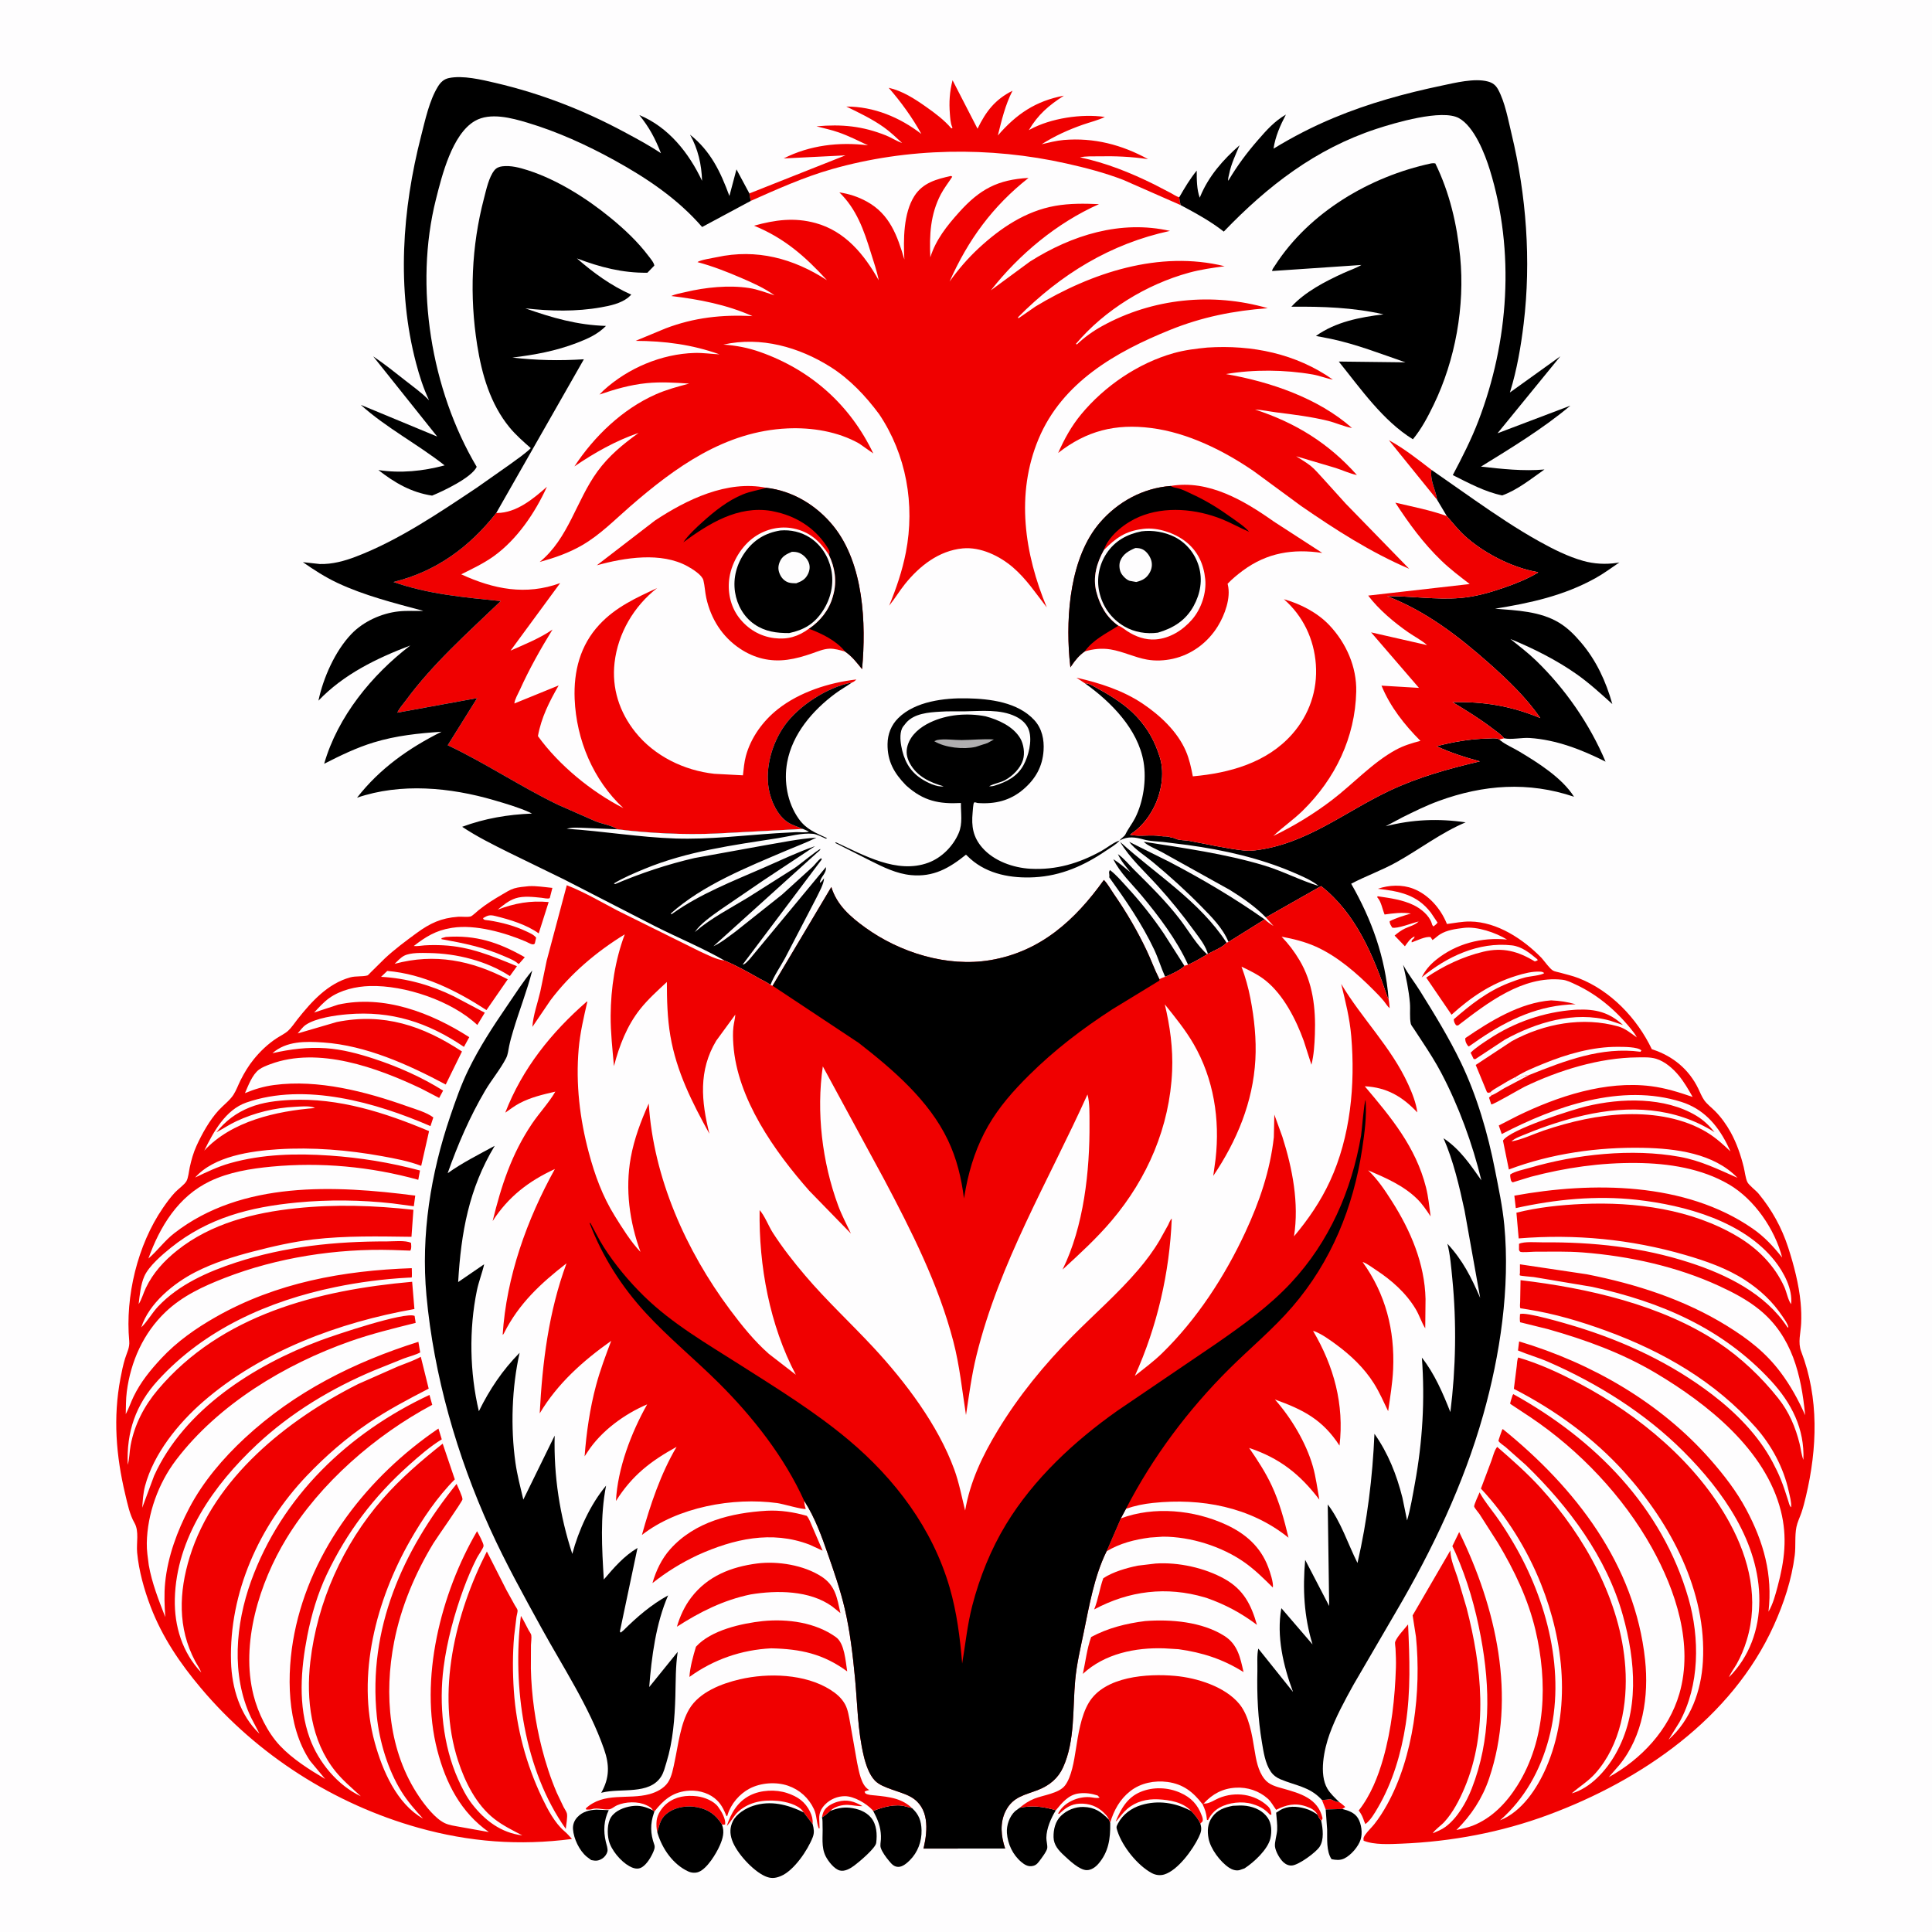 <svg version="1.1" xmlns="http://www.w3.org/2000/svg" style="display: block;" viewBox="0 0 2048 2048" width="1024" height="1024">
<path transform="translate(0,0)" fill="rgb(254,253,254)" d="M -0 -0 L 2048 0 L 2048 2048 L -0 2048 L -0 -0 z"/>
<path transform="translate(0,0)" fill="rgb(248,1,1)" d="M 1401.34 1908.11 C 1404.25 1907.89 1407.16 1907.79 1410 1907.06 C 1413.03 1908.34 1416.41 1910.23 1419.68 1910.36 C 1422.05 1911.84 1424.01 1913.64 1426.07 1915.5 L 1422.91 1917.59 L 1405.3 1918.13 L 1401.34 1908.11 z"/>
<path transform="translate(0,0)" fill="rgb(248,1,1)" d="M 871.365 1926.55 C 871.761 1924.09 872.268 1921.79 873.508 1919.59 C 876.311 1914.63 882.752 1911.36 888.041 1909.9 C 898.071 1907.13 905.465 1909.53 914.269 1914.58 C 909.274 1914.81 904.036 1913.5 899 1913.28 C 893.085 1913.01 885.353 1914.78 880.953 1918.87 L 880.344 1919.47 C 877.469 1922.12 874.774 1924.59 871.365 1926.55 z"/>
<path transform="translate(0,0)" fill="rgb(248,1,1)" d="M 1275.97 1911.79 L 1277.48 1911.84 C 1281.89 1911.86 1287.89 1907.81 1292 1906.09 C 1309.35 1898.84 1329.91 1901.54 1343.79 1914.46 C 1346.68 1917.14 1347.33 1919.71 1347.8 1923.5 L 1346.29 1923.73 L 1345.22 1922.62 C 1340.26 1917.52 1335.81 1914.99 1329 1912.82 L 1327.49 1912.32 C 1316.76 1909.06 1302.36 1910.68 1292.62 1916.25 C 1287.14 1919.38 1283.28 1923.88 1280.5 1929.47 L 1279.36 1928.99 L 1279.26 1927.73 C 1278.77 1922.21 1277.2 1917.51 1274.74 1912.56 L 1275.97 1911.79 z"/>
<path transform="translate(0,0)" fill="rgb(240,0,0)" d="M 1523.49 529.947 L 1472.26 466.628 C 1487.93 475.066 1503.31 487.217 1517.42 498.077 C 1515.62 509.286 1521.88 519.142 1523.49 529.947 z"/>
<path transform="translate(0,0)" fill="rgb(240,0,0)" d="M 472.571 993.235 C 504.495 990.887 528.827 999.029 556.306 1014.7 L 550.5 1021.34 L 549.5 1021.8 C 545.823 1018.15 539.417 1015.79 534.648 1013.69 C 512.921 1004.14 491.293 999.729 468.066 995.578 L 467.989 994.5 L 472.571 993.235 z"/>
<path transform="translate(0,0)" fill="rgb(248,1,1)" d="M 696.776 1942.12 C 695.815 1938.5 695.644 1933.77 696.052 1930 C 696.791 1923.16 701.759 1915.85 707.084 1911.62 C 716.362 1904.26 727.55 1902.8 739 1904.16 C 746.517 1905.05 756.572 1909.01 761.215 1915.27 C 764.759 1920.04 769.421 1927.93 768.714 1933.94 C 767.238 1934.36 767.831 1934.35 766.323 1934.16 L 765.275 1933.99 C 758.882 1923.95 751.142 1918.13 739.256 1915.79 C 728.997 1913.77 717.175 1915.24 708.5 1921.25 C 700.129 1927.04 699.499 1933.15 696.776 1942.12 z"/>
<path transform="translate(0,0)" fill="rgb(248,1,1)" d="M 851.89 1921.19 L 851.07 1919.95 C 845.952 1912.88 832.846 1909.79 824.5 1909.02 C 809.302 1907.63 794.34 1909.89 782.622 1920.37 C 777.623 1924.83 775.153 1930.93 770.426 1935.57 C 774.861 1922 781.834 1909.87 795 1903.21 C 806.567 1897.37 822.263 1896.65 834.557 1900.77 C 845.551 1904.46 853.458 1909.81 858.687 1920.49 C 860.7 1924.6 861.78 1928.62 861.419 1933.17 L 861.476 1933.73 L 851.89 1921.19 z"/>
<path transform="translate(0,0)" fill="rgb(240,0,0)" d="M 1644.24 1060.42 C 1653.59 1060.85 1661.28 1062.04 1670.29 1064.57 C 1632.06 1065.27 1599.38 1080.42 1568.19 1101.56 L 1557 1109.32 C 1556.35 1108.82 1556.01 1108.63 1555.5 1107.87 C 1553.93 1105.54 1552.89 1103.09 1553.37 1100.38 C 1580.15 1082.13 1611.27 1062.93 1644.24 1060.42 z"/>
<path transform="translate(0,0)" fill="rgb(248,1,1)" d="M 1262.51 1919.65 C 1253.97 1910.31 1239.86 1907.99 1227.82 1907.36 C 1215.97 1906.74 1204.11 1909.63 1194.94 1917.5 C 1191.08 1920.82 1187.78 1925.03 1184.63 1929 C 1183.58 1930.34 1184.08 1929.84 1182.71 1930.83 C 1188.2 1917.51 1194.96 1905.31 1209.07 1899.48 C 1222.43 1893.95 1237.96 1894.55 1251.09 1900.36 C 1262.6 1905.44 1269.61 1912.88 1273.92 1924.57 C 1274.71 1926.72 1275.44 1928.44 1274.75 1930.73 L 1272.4 1933.14 C 1270.03 1927.88 1266.5 1923.76 1262.51 1919.65 z"/>
<path transform="translate(0,0)" fill="rgb(240,0,0)" d="M 1669.17 1070.42 L 1671.92 1070.28 C 1691.47 1069.49 1705.79 1073.08 1720.38 1086.51 L 1706.64 1081.93 C 1668.91 1071.37 1628.29 1083.86 1595.18 1102.09 L 1563.8 1122.78 L 1562.1 1122.5 L 1558.91 1115.9 C 1564.48 1110.37 1571.99 1105.64 1578.55 1101.31 C 1605.66 1083.41 1636.83 1072.78 1669.17 1070.42 z"/>
<path transform="translate(0,0)" fill="rgb(0,0,0)" d="M 632.129 1918.29 L 645.297 1918.84 C 640.103 1929.52 639.467 1940.77 642.172 1952.32 C 642.878 1955.34 644.66 1959.87 643.831 1962.93 C 643.114 1965.57 640.977 1968.5 638.694 1969.97 C 634.324 1972.79 631.564 1972.78 626.758 1971.78 L 621.957 1968.2 C 614.158 1961.73 608.095 1949.04 607.403 1939 C 607.065 1934.09 608.767 1929.73 612.123 1926.18 C 617.559 1920.43 624.528 1918.69 632.129 1918.29 z"/>
<path transform="translate(0,0)" fill="rgb(0,0,0)" d="M 1405.3 1918.13 L 1422.91 1917.59 C 1429.27 1919.19 1436.04 1921.49 1439.6 1927.5 C 1443.22 1933.61 1444.47 1943.22 1442.31 1950.03 C 1439.94 1957.5 1432.01 1966.77 1424.74 1970.17 C 1420.42 1972.2 1416.02 1971.71 1411.5 1970.81 C 1405.76 1962.37 1407.05 1949.19 1406.83 1939.37 L 1405.3 1918.13 z"/>
<path transform="translate(0,0)" fill="rgb(0,0,0)" d="M 1235.06 1035.38 C 1230.79 1025.85 1227.85 1015.83 1223.35 1006.34 C 1210.44 979.104 1193.4 954.388 1175.84 930 C 1176.03 928.486 1176.07 927.444 1175.77 925.919 C 1175.43 924.112 1175.8 923.926 1176.5 922.267 C 1183.25 927.282 1188.69 933.882 1194.38 940.042 C 1208.81 955.65 1221.8 972.034 1233.71 989.631 L 1255.5 1023.75 C 1253.54 1027.25 1239.2 1034.07 1235.06 1035.38 z"/>
<path transform="translate(0,0)" fill="rgb(0,0,0)" d="M 1080.86 1916.33 C 1094.56 1913.6 1105.9 1915.02 1119.23 1918.98 C 1114.06 1927.38 1109.33 1938.18 1109.17 1948.17 C 1109.12 1951.56 1110.54 1956.06 1110.11 1959.17 C 1109.64 1962.52 1103.62 1970.41 1101.38 1973.33 C 1099.05 1976.38 1097.01 1977.89 1093.15 1978.22 C 1089.16 1978.57 1085.72 1976.36 1082.78 1973.91 C 1073.65 1966.32 1068.19 1954.79 1067.38 1943 C 1066.82 1934.85 1070.01 1925.61 1075.97 1919.96 L 1080.86 1916.33 z"/>
<path transform="translate(0,0)" fill="rgb(0,0,0)" d="M 925.618 1919.71 C 935.55 1915.55 949.723 1911.74 960.312 1915.01 L 966.775 1916.66 C 974.114 1923.41 976.622 1930.21 976.88 1940.14 C 977.189 1951.99 972.814 1963.68 964.352 1972.03 C 961.294 1975.05 956.657 1979.15 952 1978.97 C 947.531 1978.79 945.074 1975.85 942.392 1972.61 C 939.203 1968.77 935.077 1963.33 933.57 1958.56 C 932.82 1956.19 933.667 1952.3 933.792 1949.8 C 934.278 1940.05 931.722 1931.48 927.246 1922.91 L 925.618 1919.71 z"/>
<path transform="translate(0,0)" fill="rgb(0,0,0)" d="M 1400.63 1930.2 L 1400.57 1930.31 C 1402.34 1938.67 1403.7 1950.09 1398.88 1957.6 C 1394.99 1963.65 1376.91 1976.81 1369.64 1977.5 C 1366.24 1977.82 1363 1976.35 1360.53 1974.1 C 1356.67 1970.57 1352.32 1963 1351.56 1957.63 C 1350.9 1953.05 1353.59 1945.02 1353.85 1939.84 C 1354.15 1933.77 1353.25 1927.6 1352.76 1921.55 L 1356.89 1918.9 C 1365.12 1914.02 1374.57 1914.66 1383.47 1917.12 C 1388.66 1918.55 1392.5 1920.74 1396.89 1923.81 C 1397.54 1926.39 1399.05 1928.13 1400.63 1930.2 z"/>
<path transform="translate(0,0)" fill="rgb(0,0,0)" d="M 693.687 1920.25 L 693.221 1921.68 C 689.102 1933.5 689.411 1943.81 693.612 1955.54 C 694.712 1958.61 693.018 1962.06 691.662 1964.97 C 689.168 1970.32 684.031 1978.54 678.196 1980.37 C 674.448 1981.55 670.42 1980.05 667.102 1978.21 C 657.979 1973.13 647.785 1961.07 645.356 1950.97 C 643.587 1943.61 643.579 1932.37 647.94 1925.96 C 652.5 1919.27 661.589 1915.8 669.303 1914.64 C 677.906 1913.34 684.405 1915.25 691.973 1918.96 L 693.687 1920.25 z"/>
<path transform="translate(0,0)" fill="rgb(240,0,0)" d="M 552.162 1712.9 C 555.225 1717.64 557.667 1723.15 560.386 1728.12 C 561.032 1729.3 562.942 1731.93 563.161 1733.18 C 563.684 1736.15 562.922 1740.74 562.846 1743.84 L 562.749 1768.87 C 563.34 1796.77 567.459 1825.94 574.35 1852.95 C 578.457 1869.05 583.662 1885.14 590.216 1900.41 L 597.401 1915.49 C 598.384 1917.41 600.487 1920.36 600.96 1922.38 C 601.83 1926.09 600.076 1934.53 599.77 1938.7 C 555.541 1876.24 543.056 1787.82 552.162 1712.9 z"/>
<path transform="translate(0,0)" fill="rgb(0,0,0)" d="M 880.344 1919.47 C 887.176 1916.96 893.379 1915.52 900.768 1916.31 C 909.14 1917.21 917.79 1920.15 923.341 1926.8 C 929.396 1934.06 929.952 1944.54 928.815 1953.54 C 928.099 1959.21 910.31 1974.13 905.206 1977.84 C 901.147 1980.79 895.531 1984.1 890.29 1982.82 C 884.347 1981.37 877.948 1973 875.308 1967.83 C 870.269 1957.96 872.433 1946.48 871.959 1935.73 C 871.839 1932.99 872.156 1929.14 871.365 1926.55 C 874.774 1924.59 877.469 1922.12 880.344 1919.47 z"/>
<path transform="translate(0,0)" fill="rgb(0,0,0)" d="M 1176.82 1932.09 L 1176.91 1932.93 C 1177.08 1949.04 1175.19 1963.18 1164.29 1975.75 C 1161.26 1979.25 1156.85 1982.41 1152.06 1982.43 C 1144.33 1982.45 1133.4 1971.94 1128.01 1966.93 C 1122.2 1961.54 1117.01 1955.9 1116.81 1947.58 C 1116.62 1939.38 1118.61 1930.75 1124.68 1924.84 C 1130.86 1918.82 1139.69 1915.26 1148.35 1915.44 C 1160.51 1915.7 1167.31 1920.67 1175.47 1928.84 L 1176.82 1932.09 z"/>
<path transform="translate(0,0)" fill="rgb(0,0,0)" d="M 1302.26 998.498 C 1296.13 983.675 1284.26 971.893 1273.19 960.622 C 1256.77 943.901 1239.84 928.627 1221.81 913.661 C 1213.85 907.051 1203.2 900.581 1196.95 892.376 L 1239.71 913.672 C 1274.83 932.051 1308.18 951.785 1340.63 974.562 L 1302.26 998.498 z"/>
<path transform="translate(0,0)" fill="rgb(240,0,0)" d="M 1492.61 1721.97 C 1494.25 1757.77 1495.55 1792.48 1490.06 1828.06 C 1485.36 1858.54 1476.22 1889.53 1460.57 1916.24 C 1457.15 1922.07 1452.87 1929.57 1447.36 1933.6 L 1446 1930.5 C 1444.74 1926.57 1443.37 1923.53 1440.98 1920.14 L 1440.3 1919.19 C 1452.9 1903.25 1460.8 1883.37 1466.29 1864 C 1475.1 1832.89 1478.7 1799.93 1479.72 1767.66 C 1479.93 1760.96 1479.65 1754.29 1479.32 1747.6 C 1479.25 1746.2 1478.49 1741.58 1478.93 1740.42 C 1481.13 1734.6 1488.71 1726.96 1492.61 1721.97 z"/>
<path transform="translate(0,0)" fill="rgb(0,0,0)" d="M 1306.94 1914.22 C 1311.65 1914 1316.57 1913.61 1321.25 1914.31 C 1330.31 1915.67 1338.61 1919.38 1343.91 1927.07 C 1348.03 1933.05 1348.27 1941.71 1346.71 1948.6 C 1343.99 1960.54 1329.19 1974.09 1319.28 1980.54 L 1313.91 1982.41 C 1310.07 1983.34 1305.97 1981.9 1302.76 1979.76 C 1293.46 1973.56 1283.22 1959.87 1281.14 1948.92 C 1279.6 1940.85 1280.04 1933.07 1284.96 1926.17 C 1290.45 1918.47 1298.07 1915.91 1306.94 1914.22 z"/>
<path transform="translate(0,0)" fill="rgb(0,0,0)" d="M 696.776 1942.12 C 699.499 1933.15 700.129 1927.04 708.5 1921.25 C 717.175 1915.24 728.997 1913.77 739.256 1915.79 C 751.142 1918.13 758.882 1923.95 765.275 1933.99 C 768.316 1941.8 766.233 1948.95 762.954 1956.41 C 759.211 1964.93 749.658 1980.67 740.794 1984.25 C 737.121 1985.73 732.976 1985.37 729.435 1983.73 C 713.424 1976.33 701.952 1959.66 697.034 1943.2 L 696.776 1942.12 z"/>
<path transform="translate(0,0)" fill="rgb(0,0,0)" d="M 1259.4 1022.65 C 1247.51 996.462 1228.25 971.007 1209.96 949.079 C 1199.76 936.855 1187.2 925.24 1180.18 910.833 C 1186.63 914.71 1192.53 920.168 1198.48 924.811 C 1193.42 918.406 1188.42 912.934 1185.02 905.412 C 1191.24 909.679 1196.95 916.76 1202.33 922.121 C 1219.41 939.156 1236.39 955.722 1251.07 974.973 C 1260.24 986.992 1269.31 1003.04 1280.83 1012.63 C 1278.33 1002.66 1271.82 994.895 1265.88 986.71 C 1253.67 969.866 1240.78 954.006 1226.79 938.604 C 1213.55 924.038 1197.41 909.432 1187.38 892.461 C 1225.77 927.295 1271.36 955.039 1300.25 999.303 C 1295.42 1004.6 1287.2 1007.36 1281 1010.87 C 1274.1 1014.77 1267.77 1018.91 1260.49 1022.14 L 1259.4 1022.65 z"/>
<path transform="translate(0,0)" fill="rgb(240,0,0)" d="M 1188.12 1609.58 C 1223.35 1596.38 1265.7 1600.58 1299.55 1616.16 C 1320.25 1625.68 1336.18 1639.48 1344.38 1661.3 C 1346.29 1666.37 1350.1 1677.69 1349.29 1682.86 C 1339.74 1673.43 1330.33 1664.05 1319.32 1656.27 C 1295.18 1639.24 1262.14 1628.88 1232.7 1628.92 L 1219 1629.87 C 1202.47 1632.09 1187.46 1635.83 1173 1644.47 L 1188.12 1609.58 z"/>
<path transform="translate(0,0)" fill="rgb(240,0,0)" d="M 1225.02 1657.41 C 1249 1655.8 1277.07 1661.94 1298.1 1673.72 C 1318.23 1685 1326.33 1701.07 1332.42 1722.43 C 1315.65 1709.85 1298.98 1700.88 1279.17 1693.92 L 1277.16 1693.31 C 1236.61 1681.34 1196.95 1686.2 1159.86 1706.07 C 1164.25 1695.29 1165.59 1683.85 1169.52 1673.01 C 1179.46 1666.34 1194.57 1661.97 1206.24 1659.64 L 1225.02 1657.41 z"/>
<path transform="translate(0,0)" fill="rgb(240,0,0)" d="M 812.745 1601.44 C 827.254 1600.71 841.324 1602.87 855.231 1606.86 C 857.915 1609.99 859.657 1615.18 861.339 1618.95 L 872.017 1643.76 L 858.054 1637.37 C 817.793 1621.99 777.523 1631.42 739.744 1648.4 C 722.157 1656.71 706.826 1666.11 691.609 1678.17 C 695.396 1665.01 701.353 1652.37 710.539 1642.11 C 736.574 1613.03 775.38 1603.66 812.745 1601.44 z"/>
<path transform="translate(0,0)" fill="rgb(240,0,0)" d="M 802.574 1657.36 C 824.428 1654.57 852.02 1659.08 870.637 1671.1 C 885.731 1680.84 887.294 1693.78 890.901 1709.99 L 882.152 1702.91 C 858.313 1685.71 823.521 1685.6 795.783 1690.15 C 766.986 1696.13 742.149 1708.56 717.563 1724.38 C 720.843 1713.16 725.707 1702.57 732.847 1693.26 C 750.164 1670.67 775.104 1660.93 802.574 1657.36 z"/>
<path transform="translate(0,0)" fill="rgb(240,0,0)" d="M 1213.84 1718.4 C 1241.09 1716.3 1274.27 1719.08 1298 1734.21 C 1312.06 1743.17 1314.81 1757.32 1318.2 1772.5 C 1296.56 1758.82 1274.45 1751.69 1249.24 1748.22 L 1234.39 1747.33 C 1203.59 1746.24 1170.91 1752.93 1147.86 1774.4 C 1150.74 1761.35 1152.12 1747.93 1156.67 1735.3 C 1174.59 1725.71 1193.8 1720.93 1213.84 1718.4 z"/>
<path transform="translate(0,0)" fill="rgb(240,0,0)" d="M 808.699 1718.41 C 834.824 1715.86 864.421 1719.76 886.182 1735.47 C 895.375 1742.1 896.324 1761.11 898.068 1771.76 C 872.519 1753.07 848.692 1747.98 817.472 1747.3 C 785.918 1748.89 756.45 1759.08 730.82 1777.63 C 731.426 1767.45 734.777 1755.38 737.745 1745.61 C 753.627 1727.99 786.17 1720.85 808.699 1718.41 z"/>
<path transform="translate(0,0)" fill="rgb(0,0,0)" d="M 1272.4 1933.14 C 1274.2 1938.97 1273.29 1942.09 1270.72 1947.5 C 1264.44 1960.67 1248.6 1982.58 1234.23 1987 C 1229.75 1988.38 1224.97 1987.73 1220.87 1985.52 C 1205.75 1977.36 1189.8 1957.42 1184.54 1941.07 C 1183.15 1936.75 1183.15 1936.61 1185.28 1932.63 C 1190.33 1923.21 1199.42 1916.63 1209.5 1913.52 C 1227.65 1907.92 1246.02 1910.95 1262.51 1919.65 C 1266.5 1923.76 1270.03 1927.88 1272.4 1933.14 z"/>
<path transform="translate(0,0)" fill="rgb(0,0,0)" d="M 861.476 1933.73 C 862.704 1938.55 863.428 1942.56 861.593 1947.36 C 856.329 1961.14 841.596 1983.02 827.665 1988.73 C 821.586 1991.22 817.073 1991.53 811 1988.83 C 798.013 1983.06 780.55 1963.96 775.939 1950.45 C 773.559 1943.48 773.63 1937.15 776.872 1930.5 C 780.677 1922.7 790.445 1916.85 798.357 1914.27 C 816.93 1908.21 835.047 1912.94 851.89 1921.19 L 861.476 1933.73 z"/>
<path transform="translate(0,0)" fill="rgb(240,0,0)" d="M 794.371 205.045 L 896.221 164.68 L 830.718 167.952 C 858.232 153.909 889.624 150.238 920.122 154.048 C 909.944 149.231 899.657 144.077 889.03 140.341 C 881.319 137.63 873.383 135.997 865.501 133.904 C 892.277 131.493 914.24 133.577 939.327 143.633 C 945.155 145.969 950.285 149.594 956.266 151.555 C 950.042 145.838 943.82 139.805 936.916 134.916 C 924.344 126.013 910.899 119.627 897.123 112.939 C 926.213 112.869 953.838 124.352 976.668 141.989 C 967.25 124.77 954.917 107.84 942.042 93.056 C 956.7 96.382 969.513 104.691 981.636 113.224 C 991.277 120.009 1000.79 127.106 1008.5 136.106 L 1009.72 135.5 L 1009.12 134.103 C 1007.54 130.129 1007.26 125.045 1006.92 120.805 C 1005.91 108.197 1006.61 97.269 1009.76 85.044 L 1036.21 136.437 C 1045.16 118.063 1054.8 105.461 1073.31 96.18 C 1065.58 111.213 1061.82 127.334 1057.76 143.623 C 1077.36 120.954 1097.88 106.969 1127.78 101.42 C 1111.73 111.759 1100.38 121.399 1090.58 137.989 L 1091.89 137.262 C 1113.72 125.302 1146.73 120.326 1171.19 123.994 C 1163.81 127.561 1155.59 129.471 1147.86 132.177 C 1132.51 137.547 1117.95 144.157 1104.19 152.904 C 1111.83 151.163 1119.68 149.07 1127.5 148.403 C 1159.51 145.673 1189.16 153.4 1217.02 168.708 C 1199.25 166.051 1182.31 165.338 1164.37 165.698 C 1157.99 165.826 1151.07 165.42 1144.83 166.777 C 1172.75 172.791 1197.7 182.758 1223.24 195.344 L 1241.24 204.685 C 1244.02 206.181 1247.02 208.302 1250.03 209.144 C 1250.31 212.101 1250.74 214.597 1251.57 217.446 L 1190.67 190.676 C 1170.85 183.061 1150.94 177.898 1130.27 173.269 C 1049.21 155.121 961.925 156.496 881.906 179.281 C 852.15 187.754 823.977 200.454 795.773 212.983 L 794.371 205.045 z"/>
<path transform="translate(0,0)" fill="rgb(0,0,0)" d="M 960.174 832.251 C 947.725 819.451 940.602 806.903 940.835 788.638 C 940.969 778.163 944.709 768.621 952.195 761.2 C 970.155 743.394 1001.13 739.745 1025.24 740.258 C 1049.6 740.776 1079.06 744.322 1096.54 763.5 C 1104.62 772.368 1107.01 784.08 1106.21 795.768 C 1105.04 812.711 1097.69 825.679 1084.86 836.686 C 1070.79 848.766 1054.75 852.55 1036.5 851.242 C 1035.15 851.145 1033.24 849.838 1032.44 850.933 C 1031.6 852.089 1031.17 859.761 1031.01 861.5 C 1029.64 875.884 1031.43 887.238 1041.14 898.454 C 1053.49 912.721 1074.06 919.959 1092.52 920.929 C 1119.72 922.358 1143.8 915.162 1167.45 902.084 C 1173.33 898.837 1180.65 892.747 1186.93 890.934 C 1182.95 895.413 1177.28 898.479 1172.35 901.835 C 1149.2 917.604 1124.86 928.391 1096.61 929.93 C 1072.54 931.241 1047.18 926.91 1028.63 910.375 L 1024 905.987 C 1006.12 920.355 989.517 929.915 965.686 927.649 C 950.484 926.204 936.303 919.268 922.855 912.5 L 885.383 893.551 L 886 892.838 C 915.523 906.357 950.756 926.815 984.051 914.5 C 998.29 909.234 1010.34 896.981 1016.26 883.121 C 1020.65 872.822 1018.44 862.132 1018.6 851.217 C 995.452 852.483 978.934 849 961.259 833.239 L 960.174 832.251 z"/>
<path transform="translate(0,0)" fill="rgb(176,175,176)" d="M 993.177 784.5 C 1000.98 782.903 1011.4 784.592 1019.5 784.513 C 1030.81 784.403 1042.33 783.096 1053.6 783.855 L 1046.85 787.634 L 1034.33 791.705 C 1021.46 794.652 1001.7 792.649 990.364 785.689 L 993.177 784.5 z"/>
<path transform="translate(0,0)" fill="rgb(254,253,254)" d="M 996.595 754.412 C 1005.21 753.772 1014.08 754.2 1022.73 754.045 C 1040.23 753.731 1060.36 751.595 1076.6 759.475 C 1083.08 762.618 1088.7 767.502 1090.87 774.588 C 1094.28 785.695 1090.25 801.548 1084.78 811.384 C 1078.19 823.249 1066.93 828.89 1054.5 832.758 C 1052.31 833.44 1050.81 833.578 1048.5 833.522 C 1053.24 830.624 1060.24 829.819 1065.5 826.915 C 1073.59 822.446 1081.69 814.459 1084.42 805.5 C 1086.53 798.551 1085.17 788.842 1081.54 782.686 C 1074.01 769.957 1058.36 762.946 1044.65 759.29 C 1025.32 755.601 1003.92 757.251 986 765.81 C 975.512 770.821 965.679 778.601 962.135 790.139 C 960.068 796.866 961.117 802.945 964.416 809.074 C 971.895 822.973 985.796 829.459 1000.27 833.533 C 993.046 834.685 982.213 829.172 976.347 825.299 C 963.747 816.979 957.874 804.989 955.317 790.507 C 954.235 784.383 953.572 775.172 957.484 770.017 L 958.5 768.772 L 960.552 766.165 C 969.181 756.268 984.373 755.123 996.595 754.412 z"/>
<path transform="translate(0,0)" fill="rgb(240,0,0)" d="M 1080.86 1916.33 C 1085.61 1912.31 1090.61 1909 1096.4 1906.67 C 1105.84 1902.86 1122.39 1901.15 1128.87 1892.79 C 1135.93 1883.69 1138.59 1866.17 1140.34 1855.11 C 1142.88 1839.09 1145.72 1819.15 1154.13 1805 C 1170.88 1776.82 1216.52 1773.91 1245.66 1776.52 C 1268.71 1778.58 1298.63 1787.82 1313.82 1806.37 C 1324.14 1818.97 1327.26 1839.14 1329.82 1854.86 C 1331.54 1865.45 1333.48 1877.05 1340.3 1885.73 C 1345.29 1892.1 1352.55 1893.83 1359.94 1895.91 C 1378.1 1901.04 1397.29 1906.29 1401.98 1927.49 L 1400.63 1930.2 C 1399.05 1928.13 1397.54 1926.39 1396.89 1923.81 C 1394.04 1918.94 1390.01 1916.77 1384.74 1914.95 C 1372.9 1910.87 1363.62 1913.09 1352.78 1918.5 C 1349.82 1914.54 1347.53 1909.87 1343.81 1906.56 C 1334.57 1898.33 1322.27 1894.32 1310 1895.02 C 1295.98 1895.82 1285.26 1901.68 1275.97 1911.79 L 1274.74 1912.56 C 1264.91 1899.73 1254.27 1891.16 1237.57 1888.96 C 1223.86 1887.15 1209.27 1889.98 1198.2 1898.61 C 1187.14 1907.24 1180.82 1918.91 1176.82 1932.09 L 1175.47 1928.84 C 1174.78 1926.73 1173.66 1925.41 1172.22 1923.76 C 1165.93 1916.54 1157.9 1912.49 1148.29 1911.98 C 1137.98 1911.44 1131.72 1914.62 1124.28 1921.44 L 1122.83 1922.78 L 1121.66 1922.5 L 1122.11 1921.52 C 1128.24 1910.4 1142.76 1904.26 1155 1905.04 C 1158.3 1905.25 1162.58 1906.64 1165.68 1905.5 L 1163.5 1903.28 C 1156.97 1901.19 1150.63 1900.27 1143.76 1901.09 C 1132.65 1902.41 1125.84 1911.02 1119.23 1918.98 C 1105.9 1915.02 1094.56 1913.6 1080.86 1916.33 z"/>
<path transform="translate(0,0)" fill="rgb(240,0,0)" d="M 691.973 1918.96 C 690.665 1916.13 688.011 1914.96 685.327 1913.65 C 676.36 1909.25 663.076 1909.75 654 1913.74 C 651.697 1914.75 649.291 1916.89 647.017 1917.65 C 641.884 1919.38 633.444 1915.78 627.732 1917.74 C 625.667 1918.45 623.662 1918.26 621.5 1918.21 L 620.948 1917 C 640.26 1899.14 665.947 1908.08 688.616 1901.82 C 695.835 1899.83 703.679 1895.87 708.003 1889.5 C 712.215 1883.3 713.659 1874.28 715.21 1867.03 C 718.973 1849.47 721.38 1827.11 730.72 1811.53 C 741.473 1793.6 764.925 1784.63 784.356 1780.12 C 814.422 1773.15 853.439 1774.31 880.15 1791.18 C 886.583 1795.24 892.12 1799.93 895.845 1806.7 C 898.935 1812.32 899.981 1820.04 901.172 1826.35 L 908.608 1868.66 C 910.534 1877.3 912.637 1892.04 920.66 1896.99 L 921.5 1897.49 C 919.648 1897.9 918.17 1898.28 916.5 1899.19 C 916.833 1899.84 916.905 1900.71 917.5 1901.13 C 919.872 1902.79 924.96 1902.96 927.777 1903.25 C 935.143 1904.03 942.369 1904.69 949.5 1906.83 C 956.061 1908.8 961.835 1911.92 966.775 1916.66 L 960.312 1915.01 C 949.723 1911.74 935.55 1915.55 925.618 1919.71 L 924.702 1918.53 C 918.174 1911.59 905.377 1904.12 895.812 1904.03 C 887.909 1903.95 880.144 1907.23 874.622 1912.86 C 870.452 1917.11 868.169 1921.93 868.413 1927.91 L 868.79 1938 L 867.914 1938.19 C 865.328 1931.55 865.924 1924.37 862.802 1917.72 C 857.266 1905.93 847.667 1897.17 835.347 1892.94 C 822.674 1888.58 806.479 1889.74 794.604 1895.96 C 783.984 1901.53 774.862 1912.13 771.315 1923.7 C 770.882 1925.11 771.328 1924.51 770.245 1925.38 C 766.968 1917.57 764.245 1911.51 757.388 1906.07 C 749.301 1899.67 737.791 1897.14 727.63 1898.42 C 711.979 1900.4 703.138 1908.47 693.687 1920.25 L 691.973 1918.96 z"/>
<path transform="translate(0,0)" fill="rgb(0,0,0)" d="M 1517.42 498.077 L 1563.07 529.98 C 1585.4 545.481 1607.97 560.747 1631.75 573.964 C 1646.39 582.098 1662.18 590.071 1678.35 594.586 C 1689.95 597.828 1702.1 598.434 1714 596.669 L 1716.64 596.189 C 1708.29 601.871 1699.96 608.043 1691.13 612.933 C 1657.54 631.536 1622.24 639.22 1584.79 645.244 C 1607.62 647.053 1632.54 647.903 1652.67 660.076 C 1661.86 665.636 1669.1 673.02 1676.02 681.163 C 1692.26 700.263 1702.39 722.394 1709.14 746.326 C 1697.05 735.426 1684.9 724.292 1671.6 714.87 C 1650.5 699.937 1625.01 687.095 1601.08 677.371 C 1610.28 684.762 1619.65 691.911 1628.15 700.11 C 1659.18 730.039 1685.26 767.678 1701.95 807.391 C 1676.91 794.709 1649.73 784.145 1621.45 782.287 C 1613.1 781.738 1602.14 784.338 1594.39 782.611 C 1591.19 778.536 1586.07 775.253 1581.93 772.077 C 1568.51 761.794 1554.15 753.016 1539.7 744.284 C 1573.45 743.659 1601.43 748.247 1632.81 761.169 C 1618.15 739.746 1598.04 720.473 1578.69 703.325 C 1545.91 674.281 1511.55 647.822 1470.3 631.946 C 1495.99 631.777 1522.43 635.965 1547.92 633.89 C 1563.61 632.614 1579.07 628.226 1593.88 623.114 C 1606.45 618.776 1619.18 613.742 1630.57 606.826 C 1629.14 606.184 1629.82 606.388 1628.21 606.099 C 1602.16 601.429 1571.86 585.626 1552.55 567.887 C 1545.73 561.617 1539.75 554 1533.64 547.019 L 1523.49 529.947 C 1521.88 519.142 1515.62 509.286 1517.42 498.077 z"/>
<path transform="translate(0,0)" fill="rgb(240,0,0)" d="M 1279.88 368.413 C 1327.11 365.356 1373.79 374.832 1412.94 402.406 C 1405.71 401.105 1398.8 398.227 1391.48 396.952 C 1362.16 391.847 1328.95 391.456 1299.55 396.53 C 1346.3 404.635 1397.34 421.976 1433.19 453.702 C 1424.8 452.258 1416.07 448.141 1407.65 446.082 C 1389.58 441.662 1371.49 439.483 1353.1 437.149 C 1345.51 436.185 1338.02 434.471 1330.37 434.12 C 1373.41 448.187 1408.2 469.682 1438.4 503.556 C 1430.8 502.051 1423.09 498.369 1415.64 495.998 L 1373.97 483.649 C 1379.09 486.947 1384.82 490.201 1389.56 494.018 C 1394.03 497.624 1397.99 502.509 1401.97 506.716 L 1426.5 533.866 L 1493.8 602.973 C 1452.78 585.37 1415.84 561.628 1379.2 536.349 L 1329.24 499.613 C 1297.5 477.775 1259.03 458.637 1220.38 453.727 C 1182.25 448.881 1151.85 456.63 1121.71 480.115 C 1128.31 465.259 1135.67 451.779 1146.08 439.197 C 1170.91 409.19 1206.56 384.896 1244.11 374.351 C 1255.97 371.021 1267.67 369.623 1279.88 368.413 z"/>
<path transform="translate(0,0)" fill="rgb(0,0,0)" d="M 1149.95 724.273 C 1155.15 724.445 1159.55 727.641 1164 730.078 C 1178.45 737.991 1193.6 747.457 1204.87 759.607 C 1217 772.695 1224.34 786.065 1229.55 803.021 C 1234.94 820.549 1230.76 842.099 1222.07 857.942 C 1216.21 868.625 1208.64 877.664 1198.5 884.269 L 1198.02 884.944 C 1208.36 887.067 1219.96 884.537 1230.5 886.32 C 1234.2 886.946 1236.77 886.092 1240.5 887.45 C 1242.42 888.15 1244.01 887.844 1245.9 888.946 C 1249.09 890.816 1256.51 890.607 1260.45 891.324 C 1279.66 894.824 1298.95 899.358 1318.36 901.535 C 1322.52 902.002 1326.34 901.899 1330.5 901.398 C 1384.66 894.866 1424.78 861.04 1472.46 838.427 C 1503.71 823.605 1535.28 815.012 1568.75 807.068 C 1553.28 802.884 1537.37 797.858 1522.88 791.002 C 1540.99 786.326 1558.38 783.288 1577.17 782.858 C 1580.32 782.786 1585.6 782.036 1588.45 783.394 L 1589.28 783.94 L 1590.82 785.181 C 1596.45 789.61 1603.85 792.692 1610.07 796.399 C 1630.2 808.393 1655.86 824.534 1668.53 844.59 C 1620.2 828.257 1572.59 831.66 1524.96 849.112 C 1511.74 853.958 1499.16 860.207 1486.55 866.446 L 1468.82 875.881 C 1497.05 868.641 1524.7 867.462 1553.61 871.723 C 1527.91 882.498 1504.93 900.194 1480.62 913.801 C 1464.88 922.606 1448.07 928.472 1432.3 936.792 C 1454.24 975.133 1468.46 1014.76 1471.97 1058.99 C 1470.92 1057.27 1471.13 1057.86 1470.62 1056.38 C 1455.92 1013.22 1437.36 968.174 1400.41 939.312 L 1341.84 972.525 C 1331.05 961.356 1316.8 951.491 1303.63 943.34 L 1231.19 903.045 C 1226.94 900.699 1214.8 895.662 1212.6 892.314 C 1254.92 898.977 1298.83 905.025 1339.88 917.372 C 1359.75 923.352 1378.17 933.206 1397.86 939.175 C 1390.23 932.997 1380.14 928.801 1371.18 924.938 C 1335.77 909.668 1297.06 900.974 1258.93 895.749 L 1232.91 892.505 C 1226.25 891.86 1219.19 891.757 1212.72 889.995 C 1203.52 887.491 1195.67 886.064 1186.93 890.934 C 1188.31 888.389 1191.75 887.1 1193.12 884.229 C 1195.99 878.254 1200.29 872.999 1203.3 867.053 C 1212.02 849.862 1215.42 826.636 1212.22 807.698 C 1206.36 772.984 1177.71 743.989 1149.95 724.273 z"/>
<path transform="translate(0,0)" fill="rgb(0,0,0)" d="M 1250.03 209.144 C 1255.74 199.227 1261.32 189.756 1268.57 180.841 C 1268.56 190.011 1268.58 200.896 1271.79 209.587 L 1272.26 208.407 C 1281.03 186.867 1296.67 169.118 1314.02 153.981 C 1309.88 163.795 1305.14 173.654 1303.03 184.133 C 1302.6 186.232 1301.5 189.552 1302.02 191.621 C 1311.58 175.543 1321.43 162.274 1333.71 148.166 C 1342.78 137.738 1351.04 128.469 1363.11 121.452 C 1357.12 132.956 1351.89 144.625 1350 157.58 C 1370.74 144.938 1391.57 134.201 1414 124.865 C 1450.88 109.51 1489.23 98.948 1528.26 90.766 C 1542.34 87.813 1562.98 82.593 1577.19 86.381 C 1582.45 87.786 1585.6 90.333 1588.12 94.979 C 1595.4 108.391 1598.72 126.972 1602.3 141.879 C 1618 207.095 1623.18 276.359 1615.16 343 C 1612.29 366.894 1608 392.044 1600.85 415.085 L 1600.52 416.089 L 1654.04 377.682 L 1587.43 459.291 L 1664.69 429.995 C 1635.86 454.228 1601.95 474.873 1569.9 494.621 C 1591.84 497.118 1615.09 499.654 1637.19 497.676 C 1622.99 507.625 1608.79 519.223 1592.39 525.18 C 1573.86 521.326 1556.85 512.018 1540.02 503.621 C 1549.87 485.024 1559.6 465.906 1567.14 446.234 C 1599.42 362.001 1606.06 266.769 1579.27 180 C 1574.08 163.161 1562.85 134.278 1546.55 125.251 C 1528.6 115.311 1478.2 130.325 1458.87 136.683 C 1394.4 157.899 1343.7 197.176 1297.24 245.517 C 1283.36 234.54 1267.18 225.78 1251.57 217.446 C 1250.74 214.597 1250.31 212.101 1250.03 209.144 z"/>
<path transform="translate(0,0)" fill="rgb(0,0,0)" d="M 795.773 212.983 L 744.278 240.633 C 718.361 210.713 685.636 188.773 651.186 169.805 C 621.935 153.7 591.065 139.631 559.04 130.043 C 542.339 125.043 519.598 118.905 503.5 128.162 C 479.204 142.134 468.399 186.357 462.107 211.31 C 438.852 303.544 457.045 413.515 505.332 494.865 C 499.999 506.316 469.528 520.715 458.046 525.375 C 435.927 522.022 418.467 511.828 401.061 498.256 C 424.614 501.894 448.391 499.452 471.318 493.325 C 442.758 470.81 409.472 453.59 382.386 429.152 L 463.45 462.77 L 395.601 377.76 C 407.441 385.71 418.469 394.539 429.654 403.357 C 437.799 409.778 446.363 415.83 453.709 423.185 L 454.829 424.321 C 448.805 411.662 444.639 398.548 441.066 385.007 C 420.27 306.2 426.324 222.178 446.422 144.014 C 450.7 127.375 455.121 106.453 464.26 91.698 C 467.069 87.163 470.464 83.88 475.814 82.752 C 490.559 79.644 510.51 84.457 525 87.842 C 573.289 99.122 618.461 116.62 662.085 140.102 C 675.238 147.181 688.245 154.09 700.656 162.438 C 694.401 146.607 688.409 135.231 677.683 121.955 C 708.715 134.75 730.33 162.209 744.218 191.698 C 743.723 174.464 739.921 157.768 731.446 142.741 C 753.329 160.07 763.827 182.176 773.197 207.764 L 780.687 179.546 L 794.371 205.045 L 795.773 212.983 z"/>
<path transform="translate(0,0)" fill="rgb(240,0,0)" d="M 1240.88 515.15 C 1281.1 508.222 1318.9 530.675 1350.38 552.919 L 1401.67 586.14 C 1370.6 581.516 1343.28 585.844 1317.58 604.768 C 1311.83 609.005 1306.23 613.646 1301.29 618.82 L 1301.53 619.745 C 1304.97 633.74 1298.32 651.873 1290.91 663.885 C 1280.19 681.245 1263.23 693.945 1243.2 698.374 C 1234.37 700.324 1224.89 700.792 1215.96 699.219 C 1202.68 696.882 1190.46 690.589 1177.3 688.428 C 1167.92 686.889 1158.89 687.895 1149.85 690.568 C 1144.03 694.625 1139.57 700.013 1135.69 705.882 L 1134.66 707.457 L 1133.63 697.335 C 1129.83 651.401 1134.58 590.376 1165.94 554 C 1185.02 531.878 1211.62 517.364 1240.88 515.15 z"/>
<path transform="translate(0,0)" fill="rgb(0,0,0)" d="M 1149.85 690.568 C 1144.03 694.625 1139.57 700.013 1135.69 705.882 L 1134.66 707.457 L 1133.63 697.335 C 1129.83 651.401 1134.58 590.376 1165.94 554 C 1185.02 531.878 1211.62 517.364 1240.88 515.15 L 1242.28 515.851 C 1243.99 516.661 1245.51 516.926 1247.34 517.3 C 1253.34 518.527 1259 521.665 1264.52 524.23 C 1279.28 531.096 1292.11 539.104 1305.31 548.588 C 1311.74 553.212 1318.88 557.744 1324.13 563.714 C 1314.34 559.639 1305.21 554.307 1295.32 550.351 C 1268.14 539.482 1235.33 536.246 1207.8 547.766 C 1193.75 553.646 1176.78 566.416 1170.95 580.903 L 1170.25 582.948 C 1162.62 596.506 1158.13 611.871 1162.2 627.443 C 1166.02 642.084 1173.1 654.482 1185.59 663.281 C 1173.14 671.218 1158.54 678.093 1149.85 690.568 z"/>
<path transform="translate(0,0)" fill="rgb(254,253,254)" d="M 1170.25 582.948 C 1182.87 570.348 1192.73 563.072 1211 560.774 L 1212.51 560.573 C 1227.36 558.825 1245.73 565.174 1257.3 574.451 C 1269.94 584.582 1276.06 598.214 1277.61 614.125 C 1279.03 628.636 1273.33 645.455 1263.79 656.552 C 1254.03 667.907 1240.23 676.702 1224.99 677.813 C 1214.14 678.605 1203.72 674.851 1194.76 668.954 C 1191.88 667.063 1188.85 664.389 1185.59 663.281 C 1173.1 654.482 1166.02 642.084 1162.2 627.443 C 1158.13 611.871 1162.62 596.506 1170.25 582.948 z"/>
<path transform="translate(0,0)" fill="rgb(0,0,0)" d="M 1210.11 563.232 C 1221.75 561.724 1234.79 563.937 1245.26 569.24 C 1257.57 575.476 1266.79 586.892 1270.73 600.088 C 1275.06 614.585 1272.5 629.317 1265.26 642.464 C 1256.82 657.787 1243.7 665.863 1227.4 670.654 C 1215.38 672.299 1202.42 670.223 1191.87 664.06 C 1178.01 655.962 1168.78 643.096 1165.29 627.426 C 1162.19 613.516 1165.08 598.582 1172.92 586.723 C 1181.78 573.311 1194.62 566.312 1210.11 563.232 z"/>
<path transform="translate(0,0)" fill="rgb(254,253,254)" d="M 1203.51 580.919 C 1206.3 580.893 1208.98 581.18 1211.49 582.5 C 1215.69 584.708 1219.08 589.606 1220.38 594.086 C 1221.66 598.468 1220.99 603.04 1218.76 606.987 C 1215.31 613.102 1211.04 615.226 1204.47 616.956 L 1197.5 615.696 C 1193.97 614.564 1190.02 610.529 1188.33 607.318 C 1186.48 603.811 1186.04 598.216 1187.56 594.495 C 1190.55 587.145 1196.65 583.818 1203.51 580.919 z"/>
<path transform="translate(0,0)" fill="rgb(240,0,0)" d="M 895.83 690.705 C 890.4 689.214 884.745 687.439 879.061 687.659 C 872.861 687.9 866.575 690.679 860.765 692.676 C 852.056 695.668 843.634 698.156 834.5 699.377 C 816.442 701.79 799.676 697.741 784.5 687.641 C 765.499 674.994 753.658 656.084 748.709 634 C 747.317 627.787 747.15 621.229 745.631 615.124 C 744.218 609.445 733.983 603.158 728.98 600.372 C 700.924 584.747 661.997 591.119 632.628 599.254 L 694.299 551.792 C 727.813 529.596 770.92 508.627 812.303 517.091 C 840.461 520.259 866.093 535.995 883.703 557.986 C 915.555 597.759 918.325 660.821 913.821 709.299 C 907.976 702.11 903.562 696.133 895.83 690.705 z"/>
<path transform="translate(0,0)" fill="rgb(0,0,0)" d="M 812.303 517.091 C 840.461 520.259 866.093 535.995 883.703 557.986 C 915.555 597.759 918.325 660.821 913.821 709.299 C 907.976 702.11 903.562 696.133 895.83 690.705 C 886.633 679.088 871.026 671.528 857.46 666.48 C 869.415 658.413 878.674 646.891 882.686 632.917 L 883.213 631 C 887.381 616.322 885.08 601.454 878.532 587.929 L 879.385 586.042 C 879.346 584.422 879.069 583.541 878.242 582.131 C 866.361 561.884 846.804 548.448 824.198 543.054 L 822.248 542.603 L 817.549 541.585 C 782.124 535.741 751.506 554.949 724.34 574.849 C 729.699 567.135 737.707 559.64 744.671 553.364 C 757.32 541.965 771.529 530.603 787.428 524.091 C 795.615 520.737 803.952 519.635 812.303 517.091 z"/>
<path transform="translate(0,0)" fill="rgb(254,253,254)" d="M 857.46 666.48 C 846.192 674.786 834.91 678.168 820.846 676.449 C 805.548 674.578 792.459 666.673 783.23 654.5 C 774.108 642.469 770.883 626.573 773.302 611.805 C 776 595.341 786.394 578.241 800.297 568.821 C 812.231 560.736 826.977 557.33 841.128 560.212 C 858.479 563.745 868.954 573.615 878.532 587.929 C 885.08 601.454 887.381 616.322 883.213 631 L 882.686 632.917 C 878.674 646.891 869.415 658.413 857.46 666.48 z"/>
<path transform="translate(0,0)" fill="rgb(0,0,0)" d="M 827.143 562.327 C 838.127 561.375 849.322 563.923 858.597 569.934 C 870.348 577.551 878.222 589.942 881.091 603.567 C 884.322 618.905 880.748 634.544 872.213 647.563 C 863.312 661.141 852.372 667.768 836.592 671.079 C 823.139 671.15 811.03 669.576 799.64 661.714 C 788.386 653.945 781.191 641.111 779.16 627.667 C 776.869 612.495 780.988 597.67 789.829 585.289 C 799.174 572.202 811.274 564.94 827.143 562.327 z"/>
<path transform="translate(0,0)" fill="rgb(254,253,254)" d="M 839.405 584.946 C 842.225 584.923 844.994 585.089 847.592 586.275 C 851.942 588.26 855.913 592.294 857.5 596.845 C 858.844 600.697 858.294 604.711 856.569 608.335 C 853.815 614.121 849.833 616.199 844.031 618.316 C 841.424 618.254 838.615 618.263 836.1 617.512 C 831.94 616.271 828.674 613.012 826.879 609.13 C 824.804 604.644 824.59 600.882 826.295 596.251 C 828.701 589.713 833.461 587.502 839.405 584.946 z"/>
<path transform="translate(0,0)" fill="rgb(0,0,0)" d="M 1516.93 173.238 C 1518.62 172.9 1519.8 172.96 1521.5 173.222 C 1536.69 204.262 1544.47 237.805 1547.83 272.048 C 1552.97 324.532 1542.72 381.679 1519.77 429.019 C 1513.43 442.099 1507 454.357 1497.74 465.664 C 1465.94 446.069 1442.22 411.907 1419.15 383.252 L 1489.82 384.089 C 1463.44 375.02 1438.36 365.081 1410.93 359.223 L 1394.93 356.129 C 1416.05 341.064 1441.39 336.352 1466.57 333.191 C 1434.18 325.922 1401.95 324.811 1368.89 325.138 C 1383.49 309.273 1404.65 298.373 1424.04 289.501 C 1430.38 286.603 1437.18 284.405 1443.17 280.869 L 1348.55 287.289 C 1348.25 285.801 1350.62 282.878 1351.51 281.5 C 1387.96 224.891 1452.08 187.232 1516.93 173.238 z"/>
<path transform="translate(0,0)" fill="rgb(240,0,0)" d="M 526.052 543.769 L 526.993 543.777 C 547.415 543.684 565.295 528.794 579.76 515.986 C 567.258 543.532 548.06 571.928 523.285 589.678 C 512.658 597.291 500.574 602.982 488.906 608.808 C 523.277 624.582 557.28 631.417 593.798 618.107 L 541.214 689.69 C 556.245 683.01 572.128 676.719 585.688 667.342 C 572.861 688.172 561.035 709.185 550.963 731.5 C 549.08 735.673 545.676 741.209 545.257 745.719 L 592.206 726.592 C 582.306 743.781 573.772 760.626 570.229 780.306 C 592.532 811.236 627.066 839.399 660.797 856.648 C 628.827 826.953 610.923 784.24 609.16 740.912 C 607.967 711.597 614.991 683.985 635.416 662.074 C 652.683 643.552 674.022 633.834 696.577 623.39 C 671.992 642.535 655.075 671.248 651.472 702.393 C 648.329 729.562 656.593 754.927 673.521 776.127 C 693.778 801.497 725.237 816.775 757.225 820.263 L 787.534 821.876 C 788.341 815.1 788.869 807.981 790.658 801.382 C 795.974 781.777 808.742 764.224 824.6 751.716 C 847.628 733.552 878.849 723.573 907.76 720.27 C 906.148 721.9 905.074 722.785 902.928 723.615 C 877.654 728.045 846.475 748.245 831.786 768.97 C 818.56 787.629 810.952 813.431 814.932 836.228 C 817.153 848.947 824.114 864.686 835.566 871.915 C 840.288 874.896 846.082 876.484 851.182 878.709 L 759.182 883.586 C 724.715 885.021 688.813 883.335 654.54 879.099 C 649.04 875.105 638.22 873.393 631.555 870.727 L 591.11 852.903 C 551.419 833.652 514.345 808.802 474.606 789.979 L 505.798 740.034 L 421.233 755.45 C 422.835 751.238 427.127 746.657 429.817 742.986 C 458.644 703.65 495.768 670.855 530.769 637.191 C 492.484 633.263 453.68 629.892 417.094 616.937 C 462.439 605.79 497.517 579.993 526.052 543.769 z"/>
<path transform="translate(0,0)" fill="rgb(240,0,0)" d="M 1149.95 724.273 L 1141.1 718.357 C 1165.81 724 1190.22 731.756 1211.43 745.998 C 1229.73 758.296 1248.07 775.387 1257 796.003 C 1260.77 804.697 1262.67 813.69 1264.45 822.953 C 1303.2 819.54 1343.07 808.544 1369.8 778.189 C 1387.9 757.634 1396.83 731.717 1394.86 704.336 C 1392.92 677.358 1381.3 652.983 1360.97 635.18 C 1378.48 640.103 1396.47 649.35 1409.08 662.641 C 1427.05 681.578 1438.28 706.993 1437.66 733.182 C 1436.49 781.842 1415.47 825.423 1380.91 859.367 C 1371.06 869.032 1359.73 876.679 1349.83 886.129 C 1371.49 875.722 1392.93 862.633 1412 848.063 C 1434.3 831.029 1455.1 808.207 1479.68 794.841 C 1488.03 790.3 1496.57 787.735 1505.73 785.36 C 1488.68 768.197 1473.72 749.302 1464.44 726.814 L 1504.15 729.177 L 1453.42 670.329 L 1512.77 683.857 C 1506.95 678.648 1499.32 674.78 1492.87 670.309 C 1478.05 660.045 1461.2 645.877 1450.35 631.35 L 1557.96 619.108 C 1547.62 611.161 1537.2 603.299 1527.8 594.226 C 1508.62 575.712 1493.58 555.058 1479.1 532.818 C 1497.6 537.199 1515.67 540.623 1533.64 547.019 C 1539.75 554 1545.73 561.617 1552.55 567.887 C 1571.86 585.626 1602.16 601.429 1628.21 606.099 C 1629.82 606.388 1629.14 606.184 1630.57 606.826 C 1619.18 613.742 1606.45 618.776 1593.88 623.114 C 1579.07 628.226 1563.61 632.614 1547.92 633.89 C 1522.43 635.965 1495.99 631.777 1470.3 631.946 C 1511.55 647.822 1545.91 674.281 1578.69 703.325 C 1598.04 720.473 1618.15 739.746 1632.81 761.169 C 1601.43 748.247 1573.45 743.659 1539.7 744.284 C 1554.15 753.016 1568.51 761.794 1581.93 772.077 C 1586.07 775.253 1591.19 778.536 1594.39 782.611 L 1589.28 783.94 L 1588.45 783.394 C 1585.6 782.036 1580.32 782.786 1577.17 782.858 C 1558.38 783.288 1540.99 786.326 1522.88 791.002 C 1537.37 797.858 1553.28 802.884 1568.75 807.068 C 1535.28 815.012 1503.71 823.605 1472.46 838.427 C 1424.78 861.04 1384.66 894.866 1330.5 901.398 C 1326.34 901.899 1322.52 902.002 1318.36 901.535 C 1298.95 899.358 1279.66 894.824 1260.45 891.324 C 1256.51 890.607 1249.09 890.816 1245.9 888.946 C 1244.01 887.844 1242.42 888.15 1240.5 887.45 C 1236.77 886.092 1234.2 886.946 1230.5 886.32 C 1219.96 884.537 1208.36 887.067 1198.02 884.944 L 1198.5 884.269 C 1208.64 877.664 1216.21 868.625 1222.07 857.942 C 1230.76 842.099 1234.94 820.549 1229.55 803.021 C 1224.34 786.065 1217 772.695 1204.87 759.607 C 1193.6 747.457 1178.45 737.991 1164 730.078 C 1159.55 727.641 1155.15 724.445 1149.95 724.273 z"/>
<path transform="translate(0,0)" fill="rgb(0,0,0)" d="M 1401.34 1908.11 L 1400.43 1907.12 C 1388 1893.91 1373.02 1892.74 1357.25 1886.08 C 1353.02 1884.3 1349.57 1881.7 1346.99 1877.86 C 1341.13 1869.13 1339.39 1857.1 1337.69 1846.96 C 1333.46 1821.77 1332.3 1796.87 1332.88 1771.37 C 1333.05 1763.92 1332.23 1754.65 1333.86 1747.57 L 1370.67 1793.55 C 1360.34 1765.8 1352.95 1734.42 1358.28 1704.71 L 1391.35 1743.17 C 1382.25 1713.47 1380.79 1684.35 1383.55 1653.54 L 1408.98 1702.44 L 1407.46 1594.77 C 1421.68 1613.4 1428.54 1636.03 1439 1656.83 C 1449.33 1611.97 1455.01 1565.88 1456.97 1519.88 C 1471.5 1540.48 1480.51 1563.29 1486.62 1587.62 L 1491.56 1611.73 C 1495.27 1599.13 1497.44 1585.55 1499.82 1572.6 C 1507.95 1528.31 1510.59 1484.04 1507.25 1439.14 C 1520.6 1455.99 1529.61 1476.99 1537.45 1496.88 C 1543.28 1450.36 1544.13 1401.99 1539.5 1355.33 C 1538.28 1343.02 1537.35 1330.42 1534.3 1318.41 C 1550.87 1336.31 1559.46 1353.77 1569.06 1375.81 L 1552.45 1283.03 C 1546.91 1257.46 1540.7 1230.6 1530.19 1206.55 C 1547.81 1218.39 1558.28 1234.16 1570.31 1251.21 C 1560.88 1212.38 1546.32 1172.5 1527.71 1137.17 C 1521.86 1126.08 1515.13 1115.53 1508.25 1105.06 L 1498.58 1090.33 C 1497.79 1089.08 1495.86 1086.72 1495.54 1085.37 C 1494.02 1078.92 1495.16 1069.98 1494.56 1063.15 C 1493.38 1049.56 1490.5 1036 1487.37 1022.75 L 1488.05 1023.99 C 1493.13 1033.23 1499.69 1041.51 1505.27 1050.44 C 1520.62 1075.01 1535.91 1100.01 1548.52 1126.11 C 1565.5 1161.26 1577.31 1201.84 1584.74 1240.02 C 1588.55 1259.54 1592.76 1278.96 1594.63 1298.79 C 1600.87 1365.13 1590.21 1436.42 1572.15 1500.23 C 1551.47 1573.28 1518.49 1642.61 1480.2 1707.92 L 1434.61 1786.14 C 1425.36 1802.92 1415.95 1820.06 1409.43 1838.14 C 1403.66 1854.12 1397.93 1880.67 1407.13 1896.13 C 1410.28 1901.42 1415.34 1906.02 1419.68 1910.36 C 1416.41 1910.23 1413.03 1908.34 1410 1907.06 C 1407.16 1907.79 1404.25 1907.89 1401.34 1908.11 z"/>
<path transform="translate(0,0)" fill="rgb(0,0,0)" d="M 564.244 1028.71 C 558.689 1050.4 550.355 1071.32 543.973 1092.76 C 542.394 1098.07 540.84 1103.4 539.734 1108.83 C 538.896 1112.94 538.447 1117.86 536.526 1121.62 C 530.394 1133.61 521.148 1144.45 514.271 1156.13 C 498.012 1183.72 485.159 1213.51 474.529 1243.67 C 489.988 1232.56 507.731 1223.73 524.429 1214.61 C 496.986 1260.04 488.724 1306.74 485.671 1359.04 L 513.235 1340.17 C 511.136 1349.51 507.465 1358.51 505.497 1368.09 C 497.027 1409.33 497.922 1455.07 507.613 1495.96 C 519.029 1472.74 532.631 1452.44 550.824 1433.99 C 542.536 1470.72 541.108 1513.23 546.39 1550.53 C 548.257 1563.72 551.706 1576.68 554.735 1589.64 L 587.961 1521.81 C 586.909 1564.63 593.355 1606.43 606.654 1647.2 C 613.253 1622.34 625.841 1594.64 642.468 1574.84 C 636.047 1607.59 638.061 1641.22 640.058 1674.36 C 650.869 1661.7 661.337 1649.51 675.773 1640.89 L 657.089 1729.5 L 658 1730.64 L 660.856 1728.29 C 675.3 1713.96 690.322 1700.99 708.231 1691.17 C 695.358 1720.69 690.652 1756.44 688.209 1788.35 L 718.391 1751.03 C 716.042 1766.53 716.357 1782.37 715.914 1798 C 715.249 1821.43 713.407 1845.85 706.424 1868.36 C 704.923 1873.2 703.59 1878.98 700.824 1883.25 C 688.085 1902.94 658.358 1895.19 638.405 1900.18 L 637.289 1900.47 C 646.291 1884.6 646.156 1870.9 640.256 1854.01 C 624.594 1809.18 596.845 1767.31 574.006 1725.77 C 554.966 1691.14 535.914 1656.75 519.547 1620.73 C 484.52 1543.64 459.804 1457.69 452.048 1373.27 C 446.137 1308.95 456.553 1244.11 477.259 1183.34 C 482.993 1166.51 488.634 1150.22 496.448 1134.19 C 508.195 1110.09 522.487 1088.26 537.588 1066.17 C 546.253 1053.5 554.435 1040.56 564.244 1028.71 z"/>
<path transform="translate(0,0)" fill="rgb(0,0,0)" d="M 768.009 1018.2 C 744.512 1004.75 718.781 994.117 694.566 981.921 L 597.943 932.245 L 539.499 903.741 C 522.541 895.28 505.713 886.99 489.913 876.439 C 513.958 867.549 538.356 863.421 563.873 862.418 L 561.348 861.095 C 549.475 855.79 536.203 851.899 523.727 848.25 C 477.266 834.664 425.012 829.675 378.481 845.593 C 402.438 814.789 433.36 792.954 468.036 775.679 C 443.555 777.332 420.022 779.754 396.393 786.936 C 377.801 792.586 360.874 800.864 343.624 809.629 C 357.961 759.68 394.175 715.361 434.977 684.221 C 399.134 697.897 364.434 714.633 337.56 742.724 C 342.648 718.513 355.195 690.185 372.426 672.121 C 385.12 658.813 404.47 650.013 422.672 648.098 C 431.259 647.195 440.192 647.789 448.846 647.572 C 418.291 639.361 386.169 631.341 357.537 617.826 C 344.635 611.736 332.729 604.052 321.051 595.916 L 338.971 597.889 C 352.117 598.249 365.036 594.735 377.213 590.088 C 422.471 572.819 465.053 543.87 505.199 517.133 L 540.987 491.969 C 548.369 486.566 556.023 481.379 562.684 475.086 C 554.826 468.144 546.703 461.092 540.049 452.965 C 519.746 428.167 510.75 396.899 505.826 365.735 C 497.636 313.889 499.697 261.133 513.016 210.387 C 515.369 201.424 518.162 187.824 524.101 180.5 C 526.24 177.862 529.172 176.709 532.461 176.303 C 541.506 175.187 550.864 177.716 559.397 180.439 C 590.511 190.371 621.701 210.097 646.841 230.629 C 661.724 242.783 676.003 256.152 687.583 271.541 C 689.537 274.137 693.273 278.375 693.592 281.562 L 686.266 289.111 C 659.81 289.447 636.059 283.229 611.581 273.92 C 629.01 289.202 647.917 302.919 669.202 312.349 L 665.65 315.642 C 657.45 321.821 647.069 324.011 637.169 325.778 C 610.767 330.491 583.445 329.877 556.884 326.862 C 585.684 336.984 611.657 344.519 642.382 345.498 C 633.463 354.444 623.38 358.917 611.695 363.42 C 589.14 372.112 566.965 376.124 543.154 379.043 C 569.21 382.026 592.816 382.478 618.93 380.855 L 526.052 543.769 C 497.517 579.993 462.439 605.79 417.094 616.937 C 453.68 629.892 492.484 633.263 530.769 637.191 C 495.768 670.855 458.644 703.65 429.817 742.986 C 427.127 746.657 422.835 751.238 421.233 755.45 L 505.798 740.034 L 474.606 789.979 C 514.345 808.802 551.419 833.652 591.11 852.903 L 631.555 870.727 C 638.22 873.393 649.04 875.105 654.54 879.099 C 688.813 883.335 724.715 885.021 759.182 883.586 L 851.182 878.709 C 846.082 876.484 840.288 874.896 835.566 871.915 C 824.114 864.686 817.153 848.947 814.932 836.228 C 810.952 813.431 818.56 787.629 831.786 768.97 C 846.475 748.245 877.654 728.045 902.928 723.615 C 897.223 727.596 891.066 731.037 885.5 735.161 C 861.493 752.951 839.998 777.913 834.446 808.027 C 830.711 828.289 834.572 850.827 846.578 867.822 C 854.758 879.4 864.59 882.714 876.744 888.5 L 875.5 889.015 C 871.48 887.34 866.086 884.34 861.795 883.875 C 850.411 882.641 836.233 886.658 824.846 888.44 C 776.725 895.971 728.518 902.312 683.126 921.089 C 672.312 925.562 660.787 930.404 650.77 936.5 L 652 937.188 C 679.145 925.654 707.479 916.211 736.236 909.552 L 810.304 896.133 C 828.23 893.128 847.353 889.02 865.438 887.944 C 855.075 893.12 844.165 897.1 833.517 901.642 C 791.981 919.362 744.872 938.031 710.91 968.5 L 712 969.061 L 713.244 968.169 C 742.237 947.563 776.946 934.049 809.372 919.882 C 827.479 911.971 845.34 903.364 864.023 896.921 L 809.349 933.158 L 763.105 964.725 C 754.171 971.16 742.634 978.946 736.455 988.128 L 737.75 987.004 C 753.852 973.228 774.744 962.468 792.904 951.411 L 841.711 920.533 C 846.78 917.386 867.194 900.256 869.81 900.005 C 868.967 901.771 868.088 902.245 866.579 903.506 L 756.224 1003.09 C 764.63 999.189 772.034 993.052 779.518 987.635 L 829.09 948.256 L 860.575 919.645 C 864.137 916.586 866.604 912.259 870.5 909.682 L 871.118 911 L 787.246 1022.5 C 789.679 1022.5 792.83 1018.56 794.609 1016.79 L 875.5 919.176 C 876.312 926.156 869.482 929.354 869.103 935.861 C 871.071 934.791 872.179 932.755 873.5 930.975 C 873.472 936.903 867.91 946.472 865.362 951.832 L 832.259 1015.48 C 827.246 1024.7 820.384 1034.49 816.702 1044.2 C 814.005 1041.58 808.667 1039.35 805.346 1037.47 C 793.181 1030.56 780.917 1023.64 768.009 1018.2 z"/>
<path transform="translate(0,0)" fill="rgb(254,253,254)" d="M 851.182 878.709 L 857.5 881.443 C 853.877 882.924 848.222 882.053 844.266 882.09 L 822.843 883.284 C 787.13 885.596 752.051 890.016 716.167 888.853 C 677.652 887.605 639.23 881.001 600.715 878.528 C 606.664 876.826 613.364 877.404 619.5 877.606 L 654.54 879.099 C 688.813 883.335 724.715 885.021 759.182 883.586 L 851.182 878.709 z"/>
<path transform="translate(0,0)" fill="rgb(240,0,0)" d="M 1008.12 186.5 L 1009.43 187.343 C 1005.43 193.592 1000.85 199.26 997.369 205.866 C 986.218 227.05 985.063 249.325 986.181 272.753 C 991.995 254.099 1003.82 239.326 1016.71 224.976 C 1038.56 200.654 1057.6 190.372 1090.3 188.609 C 1052.3 218.517 1026.17 254.303 1006.57 298.505 C 1015.82 285.618 1025.82 273.913 1037.45 263.139 C 1060.43 241.841 1087.1 223.788 1118.5 218.23 C 1134.09 215.471 1149.3 215.733 1165.02 216.388 C 1120.44 236.21 1080.45 269.456 1050.37 307.766 L 1091.82 277.268 C 1136.22 249.202 1187.86 232.965 1240.24 244.765 C 1177.16 258.309 1124.42 290.749 1079.23 336.229 L 1079.5 337.485 L 1097.85 324.784 C 1157 289.092 1228.96 265.148 1298.16 282.215 C 1285.55 283.882 1272.85 285.667 1260.56 289.027 C 1215.36 301.382 1170.76 328.7 1140.54 364.5 L 1141.5 365.158 C 1149.51 357.544 1158.44 351.122 1168.1 345.772 C 1221.78 316.067 1285.34 309.751 1343.89 326.701 C 1307.57 329.377 1274.16 336.038 1240.21 349.762 C 1182.77 372.986 1126.07 405.259 1100.95 465.227 C 1076.46 523.702 1085.97 587.016 1109.62 643.872 C 1098.1 629.109 1088.12 613.795 1073.78 601.458 C 1059.67 589.322 1039.47 579.527 1020.5 581.325 C 995.252 583.719 974.677 599.966 959.239 619.191 C 953.311 626.573 948.518 634.71 942.518 642.05 C 950.12 623.671 956.454 605.102 960.258 585.536 C 970.109 534.86 960.752 481.772 931.835 438.906 C 917.691 419.827 900.742 401.861 880.581 389.104 C 847.049 367.888 806.486 356.427 766.805 365.288 C 780.328 366.208 792.956 368.623 805.762 373.144 C 859.675 392.182 901.144 429.187 925.739 480.679 L 910.732 470.151 C 888.106 457.362 860.523 452.963 834.813 454.133 C 768.627 457.146 715.88 495.16 667.775 537.002 C 651.346 551.292 636.412 566.651 617.443 577.744 C 603.088 586.137 588.06 591.266 572.118 595.718 C 602.699 570.741 610.756 530.788 633.301 499.781 C 645.392 483.151 660.458 470.792 677.006 458.904 C 652.934 467.039 629.806 480.137 608.889 494.436 C 629.916 462.476 659.833 433.707 695.036 418.083 C 706.409 413.036 718.564 409.774 730.571 406.627 C 715.417 405.606 700.643 404.644 685.5 406.154 C 668.08 407.892 651.931 412.577 635.457 418.227 L 639.806 413.806 C 665.738 390.2 701.161 375.145 736.353 374.138 C 745.129 373.887 753.961 375.229 762.725 375.643 C 733.677 365.239 704.457 361.428 673.734 361.326 L 705.518 348.124 C 735.659 336.618 765.599 333.325 797.665 335.118 C 770.46 322.965 741.027 317.298 711.575 313.799 C 716.014 311.642 721.929 310.746 726.747 309.591 C 747.714 304.565 772.57 302.026 793.899 305.284 C 803.275 306.716 812.049 310.193 821.042 313.071 C 810.305 305.358 797.506 299.681 785.404 294.475 C 770.187 287.927 755.425 282.153 739.381 277.855 C 742.203 275.499 755.674 273.516 759.783 272.623 C 802.053 263.431 841.041 273.972 876.586 297.001 C 853.525 271.812 831.479 252.401 799.33 239.24 C 821.573 233.093 841.878 230.244 864.52 236.437 C 895.997 245.048 916.164 269.813 931.486 297.101 C 929.521 287.092 926.043 277.238 923.025 267.5 C 915.684 243.808 907.992 221.625 889.757 203.939 C 900.279 205.532 909.692 208.604 919.006 213.741 C 943.294 227.135 951.307 250.114 958.659 275.055 C 957.585 254.073 957.606 226.097 969.28 207.792 C 978.28 193.679 992.828 189.876 1008.12 186.5 z"/>
<path transform="translate(0,0)" fill="rgb(240,0,0)" d="M 818.961 1044.95 L 881.23 940.279 C 887.087 959.386 901.272 971.729 917.06 983.16 C 953.959 1009.87 1004.05 1025.47 1049.67 1017.81 C 1102.93 1008.86 1139.63 975.486 1170.16 932.787 C 1174.25 936.96 1177.48 943.019 1180.85 947.87 C 1193.99 966.797 1205.64 986.793 1215.53 1007.61 C 1220.15 1017.31 1223.74 1027.58 1228.61 1037.12 L 1229.07 1038 C 1230.92 1036.9 1233.07 1036.19 1235.06 1035.38 C 1239.2 1034.07 1253.54 1027.25 1255.5 1023.75 L 1259.4 1022.65 L 1260.49 1022.14 C 1267.77 1018.91 1274.1 1014.77 1281 1010.87 C 1287.2 1007.36 1295.42 1004.6 1300.25 999.303 L 1302.26 998.498 L 1340.63 974.562 C 1343.56 977.297 1346.48 979.424 1349.91 981.513 L 1341.84 972.525 L 1400.41 939.312 C 1437.36 968.174 1455.92 1013.22 1470.62 1056.38 C 1471.13 1057.86 1470.92 1057.27 1471.97 1058.99 C 1472.62 1062.2 1472.79 1065.48 1473.08 1068.74 C 1470.8 1066.85 1469.01 1063.74 1467.13 1061.43 C 1463.74 1057.26 1459.98 1053.44 1456.19 1049.64 C 1438.5 1031.86 1417.9 1013.78 1394.86 1003.45 C 1383.13 998.202 1371.11 995.29 1358.54 992.91 C 1366.02 1000.69 1372 1008.58 1377.52 1017.85 C 1391.74 1041.74 1394.85 1069.03 1393.83 1096.46 C 1393.44 1107.12 1392.8 1118.32 1390.16 1128.67 L 1382.06 1103.44 C 1373.87 1080.83 1360.61 1054.61 1341.46 1039.31 C 1334.02 1033.36 1324.65 1028.73 1316.05 1024.69 C 1320.2 1035.87 1323.24 1046.69 1325.5 1058.39 C 1329.59 1079.5 1331.94 1101.75 1330.75 1123.26 C 1328.26 1168.33 1311.11 1209.39 1286.11 1246.49 L 1288.55 1228.71 C 1293.33 1186.56 1286.65 1143.6 1265.24 1106.62 C 1256.58 1091.66 1245.53 1078.13 1234.75 1064.67 C 1240.25 1087.79 1243.52 1111.32 1242.51 1135.15 C 1240 1194.34 1216.4 1249.07 1178.31 1294.02 C 1162.46 1312.73 1144.4 1329.27 1126.35 1345.81 C 1148.9 1300.02 1155.3 1241.24 1154.92 1190.64 C 1154.85 1181.33 1155.27 1169.14 1152.77 1160.18 C 1111.42 1251.85 1059.29 1338.53 1035.03 1437.11 C 1029.91 1457.91 1027.24 1478.87 1023.99 1500 C 1019.87 1473.83 1017.3 1447.72 1010.59 1421.98 C 994.752 1361.24 966.263 1305.05 937.027 1249.86 L 872.225 1130.42 C 865.159 1178.81 871.53 1231.99 888.459 1277.89 C 892.253 1288.18 897.382 1297.74 902.022 1307.64 L 857.949 1262.38 C 821.182 1220.73 781.408 1164.66 777.409 1107.5 C 776.968 1101.21 776.715 1094.6 777.483 1088.32 C 778.008 1084.03 779.199 1079.86 779.468 1075.53 L 759.26 1103.16 C 740.214 1134.85 743.408 1167.45 751.984 1201.82 C 733.608 1168.56 717.119 1136.02 710.636 1098.2 C 707.386 1079.24 706.951 1060.12 706.914 1040.95 C 697.106 1050.09 686.904 1059.22 678.55 1069.75 C 664.585 1087.33 656.377 1108.63 650.824 1130.16 C 649.271 1112.39 647.185 1094.35 647.308 1076.5 C 647.508 1047.47 652.06 1017.71 662.258 990.459 C 632.262 1008.88 604.819 1032.04 583.569 1060.26 L 564.343 1088.56 C 565.162 1076.1 569.92 1063.34 572.716 1051.17 L 579.487 1018.43 L 600.824 938.369 C 619.518 945.69 637.228 956.144 654.998 965.452 L 741.829 1008.5 C 750.036 1012.14 759.016 1017.19 768.009 1018.2 C 780.917 1023.64 793.181 1030.56 805.346 1037.47 C 808.667 1039.35 814.005 1041.58 816.702 1044.2 L 818.961 1044.95 z"/>
<path transform="translate(0,0)" fill="rgb(0,0,0)" d="M 818.961 1044.95 L 881.23 940.279 C 887.087 959.386 901.272 971.729 917.06 983.16 C 953.959 1009.87 1004.05 1025.47 1049.67 1017.81 C 1102.93 1008.86 1139.63 975.486 1170.16 932.787 C 1174.25 936.96 1177.48 943.019 1180.85 947.87 C 1193.99 966.797 1205.64 986.793 1215.53 1007.61 C 1220.15 1017.31 1223.74 1027.58 1228.61 1037.12 L 1229.07 1038 L 1228.92 1039.5 L 1179.24 1069.82 C 1147.17 1090.59 1117.97 1112.84 1090.78 1139.79 C 1074.19 1156.25 1059.19 1173.15 1047.47 1193.51 C 1035.72 1213.92 1028.36 1235.93 1023.89 1259 L 1021.85 1270.41 C 1019.15 1248.8 1014.24 1228.26 1004.8 1208.5 C 984.655 1166.32 946.537 1133.76 910.264 1105.51 L 818.961 1044.95 z"/>
<path transform="translate(0,0)" fill="rgb(240,0,0)" d="M 1630.02 1017.99 L 1629.6 1016.86 C 1621.68 1010.27 1613.17 1003.31 1602.56 1002.12 C 1567.31 998.154 1533.43 1014.22 1507.06 1036.12 C 1510.68 1028.54 1515.87 1022.63 1522.38 1017.39 C 1543.7 1000.26 1570.7 993.278 1597.52 995.974 C 1585.78 988.696 1565.77 981.829 1551.8 983.596 C 1543.18 984.688 1534.05 985.75 1526.5 990.44 C 1523.66 992.207 1521.33 994.665 1518.51 996.5 L 1516.5 993.393 C 1511.11 992.377 1501.96 997.078 1496.5 998.965 C 1495.52 995.67 1499.5 995.848 1499.5 992.658 C 1494.78 994.656 1492.22 999.091 1489.25 1003.09 L 1478.34 991.747 C 1481.61 988.919 1485.3 986.189 1489.22 984.31 C 1494.39 981.829 1499.53 980.867 1503.84 976.837 C 1497.85 978.12 1480.56 984.944 1475.77 983.251 C 1474.38 980.794 1473.05 979.389 1473.13 976.5 C 1480.21 972.894 1488.04 970.661 1495.62 968.389 C 1486.48 966.896 1476.82 968.121 1467.72 969.418 C 1465.41 963.884 1464.17 955.935 1460.33 951.611 L 1459.76 951 L 1460.5 950.085 C 1473.63 952.038 1486.94 953.733 1498.98 959.691 C 1506.44 963.383 1515 970.396 1517.65 978.586 C 1518.5 981.21 1517.78 979.909 1519.5 982.089 C 1521.17 980.789 1522.62 979.736 1523.86 978 L 1516.77 967.439 C 1501.94 948.151 1483.37 944.837 1460.62 942.134 C 1472.45 938.085 1486.24 937.487 1498 942.011 C 1514.19 948.242 1526.86 962.74 1533.41 978.522 L 1533.8 979.488 C 1542.09 978.452 1550.03 976.728 1558.44 976.838 C 1587.1 977.211 1614.82 995.622 1634.05 1015.39 C 1637.24 1018.91 1642.28 1026.31 1646.08 1028.75 C 1647.74 1029.81 1651.94 1030.56 1654 1031.13 C 1660.47 1032.95 1667.06 1034.42 1673.34 1036.86 C 1707.49 1050.14 1735.39 1079.49 1751 1112.2 L 1752.24 1112.6 C 1773.54 1119.74 1790.26 1133.5 1800.21 1153.91 C 1802.18 1157.96 1803.92 1162.55 1806.52 1166.23 C 1809.5 1170.46 1814.34 1174.1 1818.01 1177.78 C 1824.38 1184.14 1830.25 1192.36 1834.58 1200.25 C 1840.92 1211.82 1845.23 1224.3 1848.4 1237.09 C 1849.57 1241.79 1850.25 1248.72 1852.25 1252.99 C 1853.83 1256.37 1861.36 1261.91 1864.11 1265.25 C 1878.33 1282.5 1888.65 1301.22 1895.57 1322.46 C 1901.52 1340.76 1906.94 1361.66 1908.72 1380.83 C 1909.42 1388.32 1909.66 1395.72 1909.27 1403.24 C 1908.76 1413.09 1905.69 1423.14 1909.29 1432.5 C 1928.36 1481.96 1926.4 1535.43 1914.36 1586.16 C 1912.96 1592.05 1911.48 1598 1909.5 1603.73 C 1907.82 1608.6 1905.28 1613.67 1904.28 1618.71 C 1902.36 1628.29 1903.74 1638.98 1902.49 1648.78 C 1899.2 1674.64 1891 1699.46 1880.29 1723.11 C 1835.66 1821.6 1740.09 1887.13 1641.39 1923.79 C 1591.49 1942.32 1538.69 1952.21 1485.57 1954.36 C 1473.52 1954.85 1456.7 1955.83 1445.5 1951.24 C 1444.96 1948.32 1445.77 1946.88 1447.5 1944.47 C 1450.21 1940.68 1453.85 1937.4 1456.77 1933.73 C 1461.85 1927.33 1466.29 1920.32 1470.26 1913.18 C 1498.6 1862.17 1506.74 1792.6 1500.98 1735.06 L 1497.45 1712.39 L 1537.5 1643.47 L 1537.51 1644.52 C 1537.81 1653.76 1542.13 1663.38 1545.04 1672.12 L 1554.6 1704.29 C 1570.66 1766.3 1578.07 1834.88 1552.37 1895.53 C 1547.08 1908.01 1540.21 1921.4 1530.98 1931.43 C 1527.37 1935.36 1521.55 1939.07 1518.79 1943.38 C 1523.33 1941.42 1528.21 1939.52 1532.2 1936.58 C 1544.91 1927.19 1554.39 1910.58 1560.05 1896.12 C 1580.48 1843.93 1579.92 1789.43 1569.73 1735.15 C 1563.92 1704.21 1555.63 1674.92 1542.87 1646.06 L 1539.56 1638.97 L 1546.8 1624.01 C 1585.97 1704.01 1607.82 1798.54 1578.49 1885.34 C 1571.41 1906.29 1559.48 1924.46 1543.85 1939.89 C 1549.58 1938.59 1555.62 1937.46 1561.1 1935.31 C 1581.45 1927.31 1596.88 1911.11 1608.33 1892.94 C 1639.09 1844.15 1640.63 1782.8 1627.67 1728.04 C 1619.85 1694.98 1605.37 1664.93 1588.08 1635.92 L 1568.34 1605.02 C 1567.19 1603.32 1563.04 1598.58 1562.66 1596.95 C 1562.3 1595.4 1567.53 1584.05 1568.45 1581.96 L 1569.08 1583.11 C 1573.84 1591.57 1580.13 1599.15 1585.82 1607 C 1592.56 1616.3 1598.66 1625.99 1604.47 1635.9 C 1639.95 1696.39 1660.47 1773.9 1641.74 1843.37 C 1632.77 1876.69 1616.21 1906.77 1590.08 1929.64 C 1613.18 1920.46 1629.29 1896.05 1638.92 1874 C 1665.86 1812.24 1657.85 1740.04 1633.5 1679.03 C 1618.88 1642.4 1596.91 1606.85 1569.84 1578 L 1580.94 1548.45 C 1582.53 1544.09 1584.14 1537.28 1587.09 1533.75 C 1603.01 1547.61 1618.98 1561.67 1633.21 1577.29 C 1679.87 1628.53 1718.19 1697.24 1722.91 1767.42 C 1725.53 1806.18 1717.83 1849.78 1691.26 1879.69 C 1683.56 1888.35 1674.56 1893.6 1666.07 1901.06 C 1685.76 1895.65 1702.61 1876.81 1712.38 1859.64 C 1738.22 1814.28 1733.83 1760.94 1720.31 1712.38 C 1703.11 1650.65 1662.95 1597.14 1617.6 1553.1 L 1595.94 1533.91 C 1594.31 1532.57 1589.15 1529.22 1588.42 1527.34 C 1588.32 1527.09 1591.79 1516.72 1592.28 1515.8 L 1592.98 1514.83 C 1669.85 1576.99 1733.15 1658.38 1743.87 1759.6 C 1747.94 1798.03 1741.74 1840.17 1716.58 1870.97 L 1705.35 1883.88 C 1739.87 1864.79 1769.02 1833.92 1780.2 1795.41 C 1795.36 1743.24 1776.4 1686.14 1750.97 1640.5 C 1720.69 1586.17 1674.09 1537.07 1622.35 1502.32 L 1603.18 1489.65 C 1602.9 1489.46 1600.89 1488.13 1600.89 1488.13 C 1600.7 1486.86 1602.62 1481.56 1603.07 1480.02 C 1603.46 1478.72 1603.32 1479.15 1604.16 1477.83 C 1690.4 1525.6 1762.01 1597.47 1789.83 1694.36 C 1801.87 1736.29 1801.8 1786.64 1780.31 1825.55 L 1768.74 1844.15 C 1792.28 1823.25 1803.33 1792.46 1805.13 1761.39 C 1809.46 1686.83 1770.82 1614.85 1722.15 1560.77 C 1689.11 1524.06 1648.53 1494.76 1604.76 1472.23 L 1607.79 1448.19 C 1608.15 1445.29 1608.1 1441.62 1609.42 1439.01 C 1632.18 1445.69 1653.42 1455.58 1674.34 1466.62 C 1737.66 1500.05 1799.23 1551.09 1833.71 1614.62 C 1854.57 1653.05 1864.63 1695.96 1851.6 1738.7 C 1848.95 1747.37 1845.4 1756.06 1840.93 1763.96 C 1838.33 1768.55 1834.73 1773.09 1832.76 1777.96 C 1854.46 1756.34 1864.82 1727.18 1864.98 1696.81 C 1865.31 1635.3 1826.4 1580.44 1784.59 1538.62 C 1744.12 1498.14 1693.77 1466.59 1641.48 1443.74 C 1630.88 1439.11 1619.73 1436.04 1609.13 1431.55 L 1610.34 1421.96 C 1687.09 1444.9 1760.27 1486.87 1813.36 1547.5 C 1827.6 1563.75 1840.85 1580.89 1851.06 1600 C 1869.56 1634.61 1879.23 1669.13 1874.66 1708.44 C 1879.42 1700.48 1881.96 1690.64 1884.35 1681.73 C 1891.72 1654.35 1894.79 1629.38 1887.78 1601.58 C 1871.45 1536.83 1809.93 1488.05 1755 1455.4 C 1719.33 1434.21 1680.78 1420.25 1641 1408.97 L 1611.36 1401.64 C 1610.92 1398.64 1611.02 1396.04 1611.28 1393.04 C 1616.73 1390.14 1661.16 1403.35 1670.18 1406.11 C 1722.31 1422.08 1771.64 1445.11 1815.09 1478.33 C 1840.37 1497.66 1864.09 1521.64 1879.09 1550 C 1882.18 1555.84 1885.12 1561.81 1887.6 1567.93 C 1890.61 1575.32 1893.05 1582.97 1895.49 1590.57 C 1896.2 1592.78 1896.84 1596.43 1898.69 1597.79 C 1899.05 1591.96 1897.35 1586.39 1896.12 1580.74 C 1890.66 1555.73 1877.98 1532.16 1861.07 1513.02 C 1818.32 1464.61 1762.64 1432.56 1702.49 1410.61 C 1675.53 1400.77 1647.95 1392.57 1619.57 1388.06 C 1618.95 1387.96 1611.73 1386.85 1611.72 1386.83 C 1610.87 1385.61 1611.37 1381.65 1611.43 1380.02 L 1611.83 1357.03 C 1682.9 1365.44 1761.38 1383.13 1821.62 1423.24 C 1845.36 1439.04 1867.31 1459.89 1885.02 1482.25 C 1896.4 1496.62 1903.35 1512.85 1907.68 1530.56 C 1909.08 1536.25 1909.52 1542.01 1911.67 1547.5 C 1913.04 1514.53 1899.15 1487.34 1877.23 1463.58 C 1826.02 1408.05 1760.55 1380.07 1687.85 1364.14 L 1625.82 1353.73 C 1624.21 1353.54 1611.71 1352.55 1611.18 1352 C 1610.59 1351.37 1611.19 1350.28 1611.19 1349.42 L 1611.21 1340.22 L 1682.01 1350.78 C 1734.25 1361.08 1785.64 1377.52 1831.09 1405.74 C 1853.26 1419.5 1871.85 1433.83 1887.6 1454.89 C 1898.2 1469.07 1906.38 1484.01 1913.54 1500.18 C 1909.41 1457.65 1899.81 1416.59 1865.16 1388.39 C 1852.16 1377.81 1837.44 1370.15 1822.28 1363.15 C 1777.63 1342.55 1726.83 1331.44 1677.91 1327.65 C 1660.92 1326.33 1643.7 1326.84 1626.66 1326.86 C 1623.61 1326.87 1613.32 1327.89 1611.5 1326.9 C 1610.82 1326.54 1610.63 1325.63 1610.2 1325 L 1610.25 1318.5 C 1615.54 1315.8 1629.2 1316.99 1635.38 1316.94 C 1688.49 1316.49 1740.49 1321.96 1791.25 1338.46 C 1830.67 1351.27 1871.62 1371.4 1894.92 1407.18 L 1895.74 1407 C 1894.86 1402.89 1891.92 1399.05 1889.62 1395.57 C 1879.19 1379.79 1865.82 1367.38 1849.99 1357.04 C 1830.82 1344.52 1808.27 1336.66 1786.39 1330.31 C 1728.81 1313.61 1669.7 1307.9 1609.87 1312.78 L 1607.47 1285.52 C 1630.06 1279.84 1654.23 1277.28 1677.5 1276.27 C 1733.52 1273.83 1793.23 1281.69 1842.13 1310.92 C 1863.44 1323.66 1881.12 1341.41 1891.44 1364.16 C 1893.87 1369.5 1895.39 1378.08 1898.63 1382.5 C 1900.49 1366.64 1890.94 1348.72 1881.38 1336.64 C 1847.98 1294.45 1786.2 1277.58 1734.93 1271.83 C 1692.1 1267.04 1648.72 1271.36 1606.81 1280.64 L 1605.26 1267.45 C 1687.87 1252.44 1786.44 1252.84 1857.87 1302.34 C 1870.28 1310.94 1879.86 1321.26 1889.17 1333.07 C 1881.42 1303.06 1859.83 1271.41 1832.85 1255.6 C 1803.54 1238.43 1768.52 1233.17 1735.05 1232.8 C 1696.8 1232.39 1659.5 1237.76 1622.5 1247.51 L 1603.5 1253.36 C 1601.55 1252.15 1601.74 1251.37 1601.22 1249.2 C 1600.87 1247.76 1600.84 1246.47 1600.89 1245 C 1605.92 1241.56 1615.61 1239.69 1621.63 1237.93 C 1670.52 1223.61 1730.03 1217.09 1780.5 1226.28 C 1802.92 1230.36 1821.26 1239.5 1841.81 1248.54 C 1816.73 1222.48 1776.19 1217.4 1741.63 1216.74 C 1693.74 1215.83 1644.42 1222.76 1599.46 1239.71 L 1593.22 1209.09 C 1600.44 1197.32 1666.29 1176.43 1681.72 1172.7 C 1718.42 1163.82 1764.75 1162.6 1798.17 1182.72 C 1805.99 1187.43 1811.86 1193.14 1817.53 1200.22 C 1775.12 1173.44 1727.1 1171.47 1679.16 1182.29 C 1658.32 1187 1637.51 1193.9 1617.76 1202.05 C 1613.04 1204 1605.77 1206.42 1602.21 1209.94 C 1613.44 1208.06 1625.5 1202.1 1636.4 1198.41 C 1664.82 1188.81 1694.6 1181.95 1724.7 1181.12 C 1753.85 1180.32 1785.1 1185.28 1810.24 1200.85 C 1819.26 1206.44 1826.75 1213.29 1834.4 1220.56 L 1830.53 1212.5 C 1819.84 1191.5 1805.15 1175.28 1782.22 1168.03 C 1718.63 1147.94 1648.31 1172.83 1591.91 1202.15 L 1588.77 1193.06 L 1608.52 1182.93 C 1651.16 1162.14 1701.93 1145.32 1750.03 1151.38 C 1765.48 1153.32 1779.62 1157.81 1794.28 1162.81 C 1789.8 1154.92 1785.27 1147 1779.46 1139.98 C 1773.32 1132.55 1764.84 1125.17 1755.5 1122.33 C 1749.34 1120.45 1742.28 1120.82 1735.89 1120.87 C 1695.55 1121.18 1652.36 1134.55 1616.27 1151.93 C 1611.44 1154.25 1583.29 1170.95 1580.82 1170.75 L 1578.41 1163.5 L 1581.15 1161.03 L 1579.85 1157.85 C 1577.44 1158.63 1578.63 1158.65 1576.28 1157.83 L 1564.33 1128.9 L 1602.73 1103.57 C 1636.8 1085.07 1677.84 1077.46 1715.5 1088.08 C 1722.68 1090.1 1729.03 1095.41 1735.09 1099.69 C 1734.13 1097.88 1733.1 1096.13 1731.84 1094.5 C 1715.48 1073.25 1694.72 1054.92 1670.29 1043.64 C 1665.68 1041.52 1661.07 1039.08 1655.95 1038.53 C 1614.05 1034.04 1576.45 1063.32 1545.5 1087.1 L 1543.5 1086.83 C 1541.88 1084.5 1541.27 1083.43 1541.03 1080.5 C 1558.99 1064.88 1576.71 1050.93 1599.1 1042.11 C 1604.91 1039.82 1610.78 1037.72 1616.81 1036.1 C 1621.34 1034.9 1634.09 1033.98 1636.9 1031.5 C 1635.61 1030.39 1634.61 1030.12 1632.94 1030 C 1624.74 1029.44 1615.15 1031.95 1607.34 1034.38 C 1580.21 1042.82 1559.62 1056.79 1538.7 1075.64 L 1511.85 1036.3 C 1530.01 1023.81 1550.94 1013.98 1572.4 1008.86 C 1593.1 1003.92 1609.26 1008.37 1627 1019.18 L 1630.02 1017.99 z"/>
<path transform="translate(0,0)" fill="rgb(255,249,255)" d="M 1606.91 1141.49 L 1607.25 1143.75 C 1612.89 1141.96 1614.82 1139.68 1621.16 1139.48 L 1594.85 1153.39 C 1590.48 1155.81 1585.81 1159.32 1581.15 1161.03 L 1579.85 1157.85 C 1581.75 1155.7 1585.19 1153.93 1587.67 1152.41 C 1593.96 1148.53 1600.29 1144.78 1606.91 1141.49 z"/>
<path transform="translate(0,0)" fill="rgb(254,253,254)" d="M 1606.91 1141.49 C 1615.74 1135.82 1626.12 1131.65 1635.8 1127.67 C 1660.57 1117.49 1688.31 1109.46 1715.29 1109.69 C 1720.89 1109.73 1736.09 1109.6 1739.94 1113.5 L 1739 1114.92 C 1697.64 1109.35 1658.72 1124.47 1621.16 1139.48 C 1614.82 1139.68 1612.89 1141.96 1607.25 1143.75 L 1606.91 1141.49 z"/>
<path transform="translate(0,0)" fill="rgb(240,0,0)" d="M 560.572 939.381 C 568.708 938.935 577.431 940.444 585.558 941.207 L 582.774 952.016 C 580.993 953.157 576.269 951.919 574.01 951.686 C 565.553 950.813 554.84 949.524 546.604 952.208 C 539.237 954.609 533.528 959.471 527.599 964.244 C 545.927 957.393 561.931 954.451 581.603 956.219 L 571.057 989.432 C 558.104 980.064 540.256 974.761 524.905 970.982 C 519.23 969.585 517.089 970.232 512.147 973.2 C 512.079 975.611 516.159 975.32 518.284 975.662 C 532.097 977.89 545.548 981.377 558.233 987.431 C 561.894 989.179 565.779 990.754 568.335 994 L 566.943 1000 C 565.314 1002.83 560.135 999.257 557.66 998.198 C 535.288 988.628 503.892 979.697 479.47 983.502 L 478 983.751 C 462.192 986.276 451.038 993.108 438.612 1002.81 C 442.261 1003.25 446.444 1002.34 450.136 1002.12 C 456.605 1001.72 463.256 1001.74 469.73 1002.06 C 498.143 1003.48 522.125 1013.57 547.997 1024.22 L 540.471 1034.67 C 515.769 1018.54 484.213 1010.72 454.943 1010.25 C 447.281 1010.13 435.37 1009.61 428.517 1013.07 C 424.751 1014.98 421.327 1018.8 418.298 1021.72 C 460.802 1010.23 499.817 1018.08 538.257 1038.1 L 515.684 1070.72 C 483.939 1050.12 448.917 1032.49 410.534 1029.22 L 403.946 1035.48 C 430.947 1036.92 456.959 1044.29 481.218 1056.2 L 513.899 1073.5 L 505.983 1086.52 C 478.868 1060.98 429.194 1044.19 392.103 1045.23 C 377.463 1045.64 361.081 1049.39 349 1058.03 C 342.997 1062.32 338.017 1067.99 332.977 1073.34 L 358.499 1064.95 C 406.981 1054.23 457.085 1073.57 497.429 1099.44 L 491.817 1109.73 C 453.35 1083.65 414.86 1071.21 368.25 1075.17 C 355.496 1076.26 334.754 1079.15 324.068 1086.42 C 320.903 1088.57 318.049 1092.56 315.575 1095.48 L 357.027 1083.37 C 406.763 1073.36 448.158 1087.29 489.708 1114.61 L 472.498 1149.64 C 432.816 1128.5 387.977 1108.19 342.614 1105.07 C 323.842 1103.78 303.546 1103.41 288.757 1116.46 C 307.803 1112.11 325.922 1109.86 345.494 1111.16 C 362.656 1112.3 380.284 1117.02 396.554 1122.37 C 421.871 1130.69 447.114 1141.88 469.721 1156.07 L 465.545 1163.86 L 446.24 1153.82 C 399.799 1131.81 337.662 1108.99 286.5 1128.09 C 282.625 1129.54 277.9 1131.32 274.582 1133.81 C 267.33 1139.25 263.235 1150.69 259.647 1158.77 C 269.859 1154.57 279.541 1151.62 290.516 1150.16 C 337.204 1143.94 387.603 1157.06 431.375 1172.6 C 439.966 1175.65 452.085 1179.01 459.347 1184.52 L 456.323 1193.72 C 398.514 1168.66 323.225 1147.15 261.137 1168.74 C 239.067 1176.41 226.234 1199.94 216.542 1219.69 C 245.537 1188.38 292.92 1177.81 333.933 1174.55 L 331.787 1173.65 C 326.38 1172.16 318.291 1172.99 312.683 1173.26 C 291.187 1174.31 270.075 1179.43 250.562 1188.55 C 243.244 1191.97 236.473 1196.5 229.349 1200.33 C 238.955 1188.24 250.425 1179.64 264.728 1173.9 C 278.312 1168.44 293.448 1166.69 307.967 1166 C 359.183 1163.6 408.231 1179.45 454.833 1199.03 L 446.496 1235.86 C 433.353 1230.82 418.963 1228.13 405.141 1225.61 C 369.06 1219.04 331.153 1215.94 294.545 1218.28 C 265.911 1220.11 226.736 1225.59 206.855 1248.24 C 218.912 1242.46 230.858 1236.71 243.768 1233.05 C 277.974 1223.33 314.248 1222.53 349.5 1224.95 C 381.923 1227.18 413.801 1232.36 445.215 1240.78 L 443.384 1250.64 C 393.013 1236.61 339.862 1231.75 287.773 1236.68 C 265.585 1238.78 242.775 1242.48 222.525 1252.18 C 188.918 1268.28 169.494 1300.14 157.309 1334.1 C 167.008 1325.8 174.323 1315.32 184.697 1307.26 C 256.523 1251.48 354.901 1256.39 440.183 1267.39 L 438.674 1278.68 L 416 1275.65 C 382.649 1271.93 348.116 1271.52 314.737 1274.73 C 265.05 1279.49 220.655 1290.88 181.032 1322.71 C 171.999 1329.97 157.757 1342.15 153.03 1352.85 C 149.134 1361.66 148.06 1372.9 146.979 1382.42 C 150.263 1377.29 151.933 1370.85 154.568 1365.34 C 162.279 1349.2 173.921 1336.58 187.814 1325.49 C 223.654 1296.87 269.281 1285.46 314 1280.79 C 355.895 1276.41 396.46 1277.85 438.233 1282.43 L 436.185 1311.07 C 401.484 1310.61 366.458 1309.82 331.929 1313.84 C 310.405 1316.34 289.09 1321.25 268.139 1326.69 C 247.292 1332.1 226.352 1338.62 207.133 1348.47 C 184.153 1360.25 157.901 1381.5 149.759 1407.06 C 156.357 1400.67 161.167 1391.73 167.649 1384.87 C 189.575 1361.67 220.371 1348.01 250.256 1338.26 C 302.367 1321.24 355.713 1315.86 410.254 1315.95 C 417.166 1315.96 429.838 1314.51 435.701 1317.5 C 435.871 1320.32 436.458 1323.19 434.935 1325.72 L 416.047 1325.06 C 356.453 1323.34 293.734 1333.08 238.177 1354.69 C 215.38 1363.56 193.405 1373.71 175.5 1390.75 C 152.045 1413.08 138.525 1443.25 134.401 1475.25 C 133.396 1483.05 133.512 1491.21 133.303 1499.08 C 136.575 1493 138.674 1486.43 141.697 1480.24 C 149.176 1464.91 159.374 1452.44 170.931 1440.01 C 187.602 1422.07 207.793 1407.96 229.002 1395.93 C 292.979 1359.63 363.851 1346.82 436.468 1344.32 L 436.536 1345.33 C 436.584 1346.35 436.765 1353.85 436.476 1354.18 C 436.394 1354.27 432.812 1354.37 432.272 1354.39 C 406.649 1355.77 380.542 1359.17 355.41 1364.37 C 284.546 1379.02 216.929 1409.02 167.5 1463.16 C 143.727 1489.19 133.963 1517.88 135.416 1552.78 C 137.274 1546.34 137.204 1538.76 138.464 1532.06 C 142.619 1509.94 152.835 1490.38 167.312 1473.21 C 234.489 1393.54 337.263 1367.55 436.891 1358.74 L 439.304 1387.63 C 359.648 1401.67 276.903 1432.22 215.175 1485.98 C 188.937 1508.82 162.829 1541.05 153.734 1575.25 C 151.772 1582.62 151.308 1590.64 150.771 1598.23 L 163.387 1564.32 C 195.314 1493.91 269.585 1447.1 339.785 1420.86 C 354.833 1415.23 429.166 1390.19 439.5 1394.91 L 440.633 1402.3 C 417.293 1408.15 393.989 1413.8 371.262 1421.81 C 301.981 1446.21 231.563 1488.62 186.643 1547.64 C 167.882 1572.3 156.147 1604.68 155.608 1635.74 C 155.473 1643.55 156.693 1651.38 157.707 1659.1 C 161.089 1678.25 168.194 1696.16 175.2 1714.19 C 174.374 1701.81 173.833 1689.9 175.081 1677.5 C 177.854 1649.96 187.826 1623 200.606 1598.61 C 215.204 1570.75 236.511 1545.74 259.487 1524.43 C 312.291 1475.47 375.274 1443.88 443.511 1422.39 L 445.437 1433.64 C 440.145 1436.46 433.552 1437.99 427.888 1440.11 L 396.956 1452.55 C 351.534 1471.53 308.346 1497.56 272.294 1531.31 C 226.681 1574 186.816 1630.21 185.323 1695 C 184.658 1723.84 193.326 1751.91 213.361 1772.94 C 211.818 1768.75 208.935 1764.79 206.827 1760.82 C 188.199 1725.74 189.647 1687.56 201.115 1650.42 C 226.935 1566.82 304.51 1504.87 379.833 1467.04 L 422.101 1448.37 C 429.79 1445.25 437.946 1442.62 445.252 1438.69 L 446.062 1438.24 L 454.433 1472.02 C 432.839 1483.17 410.93 1494.73 390.789 1508.36 C 366.864 1524.55 345.027 1543.55 325.121 1564.46 C 274.969 1617.14 242.788 1688.11 244.894 1761.41 C 245.694 1789.25 254.415 1818.34 275.067 1837.81 L 265.993 1820.42 C 244.87 1775.73 249.726 1721.51 266.12 1676.15 C 298.713 1585.97 369.498 1518.83 455.256 1478.68 L 458.187 1489.19 C 397.78 1521.39 339.383 1572.21 303.641 1630.85 C 275 1677.83 254.772 1742.2 268.794 1797.22 C 273.489 1815.64 283.537 1836.36 296.585 1850.3 C 309.938 1864.56 327.942 1875.86 344.658 1885.77 L 328.679 1866.57 C 303.606 1829.32 303.647 1774 312.081 1731.5 C 329.889 1641.76 390.268 1564.93 464.775 1514.31 L 468.292 1525.77 C 455.898 1533.33 443.982 1543.73 433.171 1553.4 C 396.38 1586.28 367.604 1624.25 346.397 1668.92 C 336.733 1689.28 330.063 1711.94 325.758 1734 C 318.852 1769.39 315.766 1808.19 328.386 1842.72 C 337.651 1868.07 357.926 1892.61 382.521 1904.13 C 373.27 1895.59 363.532 1887.51 355.594 1877.67 C 329.546 1845.38 324.335 1801.51 328.952 1761.49 C 336.238 1698.32 363.585 1637.1 405.417 1589.16 C 424.628 1567.14 446.462 1548.47 469.274 1530.34 L 482.122 1568.21 C 463.728 1586.57 447.582 1610.54 434.723 1633.12 C 398.965 1695.9 377.584 1775.78 397.278 1847.21 C 405.447 1876.85 420.557 1912.02 448.408 1927.79 C 440.071 1918.72 432.109 1909.66 425.569 1899.15 C 411.213 1876.1 402.205 1846.24 399.445 1819.3 C 389.941 1726.52 426.691 1643.89 484.005 1572.99 C 485.273 1576.09 490.534 1586.79 490.235 1589.44 C 489.947 1591.98 462.614 1630.68 459.48 1635.84 C 440.057 1667.79 424.983 1703.56 417.813 1740.3 C 406.938 1796.02 411.869 1856.81 444.396 1904.74 C 450.618 1913.91 461.194 1927.59 471.283 1932.51 C 476.017 1934.82 482.205 1935.58 487.387 1936.55 L 518.199 1942.06 C 488.417 1921.19 472.55 1890.08 463.574 1855.45 C 444.098 1780.31 467.268 1688.87 505.692 1623.13 C 507.251 1625.94 512.83 1636.08 512.599 1638.76 C 512.394 1641.14 506.775 1648.96 505.45 1651.6 C 500.147 1662.13 495.491 1673.03 491.423 1684.1 C 481.715 1710.53 473.812 1739.62 470.21 1767.59 C 465.203 1806.48 469.509 1850.16 485.604 1886.08 C 489.743 1895.32 494.328 1904.55 500.579 1912.56 C 514.105 1929.89 531.361 1942.94 553.699 1945.59 C 543.51 1940.29 533 1935.13 523.914 1928.03 C 504.858 1913.14 492.915 1889.01 485.576 1866.48 C 462.036 1794.22 482.601 1710.33 516.092 1644.66 L 536.802 1685.43 L 545.703 1701.55 C 546.456 1702.92 548.347 1705.41 548.627 1706.84 C 548.925 1708.34 547.756 1712.17 547.5 1713.94 L 544.998 1734.38 C 543.312 1753.54 543.404 1773.2 544.709 1792.38 C 547.387 1831.76 557.768 1870.41 574.762 1906 C 580.345 1917.69 588.016 1932.34 598.024 1940.89 C 601.087 1943.51 603.643 1946.37 606.31 1949.38 C 550.71 1956.67 497.513 1952.65 443.439 1937.48 C 354.187 1912.45 272.714 1860.39 213.027 1789.53 C 190.875 1763.23 171.989 1735.4 159.661 1703.12 C 152.751 1685.02 147.189 1665.08 145.369 1645.75 C 144.427 1635.74 147.687 1623.27 142.553 1614.36 C 137.427 1605.47 135.16 1594.08 132.788 1584.16 C 122.975 1543.14 119.779 1502.72 127.697 1461.05 C 129.02 1454.08 130.483 1446.88 132.574 1440.11 C 134.579 1433.61 137.632 1428.55 136.987 1421.52 C 132.655 1374.28 145.727 1319.75 172.715 1280.46 C 176.618 1274.78 180.78 1269.04 185.5 1264 C 188.659 1260.63 195.506 1255.8 197.621 1252.11 C 199.662 1248.54 200.223 1241.56 201.144 1237.36 C 202.848 1229.6 204.987 1221.91 208.294 1214.66 C 214.189 1201.74 222.171 1187.42 231.831 1176.9 C 236.653 1171.64 243.679 1166.43 247.47 1160.51 C 250.496 1155.78 252.518 1150.03 255.044 1145 C 258.978 1137.15 263.482 1129.69 269.009 1122.87 C 275.875 1114.39 284.024 1106.65 293.161 1100.65 C 297.015 1098.12 301.996 1095.76 305.379 1092.69 C 309.109 1089.3 312.192 1084.45 315.331 1080.5 C 330.214 1061.76 347.363 1042.66 371.216 1036.08 C 377.265 1034.41 383.891 1035.51 389.525 1034.01 C 390.187 1033.83 392.335 1031.37 392.95 1030.77 L 407.978 1015.93 C 418.29 1006.31 430.115 997.512 441.503 989.174 C 455.885 978.644 467.67 973.1 485.589 971.818 C 489.367 971.547 495.405 972.376 498.856 971.499 C 500.651 971.044 505.721 966.108 507.434 964.742 C 515.316 958.453 523.449 953.35 532.155 948.302 C 536.243 945.932 540.458 943.141 545 941.76 C 549.903 940.269 555.481 939.972 560.572 939.381 z"/>
<path transform="translate(0,0)" fill="rgb(240,0,0)" d="M 852.49 1590.99 C 852.684 1594.19 853.086 1596.48 854.15 1599.5 C 850.898 1600.43 829.802 1594.13 824.017 1593.34 C 777.064 1586.93 718.437 1597.54 680.464 1627.11 C 689.137 1595.62 700.5 1561.91 717.204 1533.73 C 689.631 1548.89 670.041 1564.03 652.948 1591.1 C 654.648 1556.62 669.174 1518.53 686.029 1488.7 C 661.945 1498.91 637.214 1516.94 622.879 1539 L 619.716 1543.76 C 621.575 1518.73 625.364 1492.72 631.856 1468.48 C 636.117 1452.56 642.06 1436.76 647.89 1421.36 C 618.043 1442.53 591.039 1466.47 572.106 1498.26 C 574.972 1443.98 581.568 1390.52 600.526 1339.18 C 573.176 1360.46 550.2 1381.65 534.348 1413.02 C 533.621 1414.46 533.986 1413.94 532.845 1414.99 C 536.76 1353.39 558.526 1292.76 588.191 1239.22 C 560.524 1251.95 538.918 1268.52 522.226 1294.35 C 531.336 1257.04 542.225 1223.47 563.88 1191.28 C 571.606 1179.8 581.828 1169.03 588.688 1157.18 C 575.589 1160.17 562.763 1163.16 550.799 1169.45 C 545.403 1172.29 540.616 1176.04 535.599 1179.48 C 553.696 1132.67 584.553 1094.3 622.047 1061.67 L 622.626 1061.69 C 618.799 1078.36 614.923 1094.69 613.428 1111.8 C 610.181 1148.97 614.578 1185.99 624.185 1221.93 C 630.516 1245.61 638.665 1268.03 651.681 1288.94 C 659.382 1301.31 668.857 1316.66 678.971 1327.07 C 667.312 1295.39 662.603 1260.67 668.613 1227.26 C 672.223 1207.19 679.391 1188.3 687.704 1169.77 C 692.66 1248.48 727.097 1325.72 773.916 1388.45 C 786.181 1404.89 799.588 1421.59 815.03 1435.16 L 843.599 1457.26 C 815.884 1404.75 804.297 1341.79 805.226 1282.76 C 810.761 1288.97 814.569 1299.53 819.268 1306.82 C 829.479 1322.67 841.352 1337.79 853.562 1352.16 C 876.335 1378.95 902.107 1402.75 925.986 1428.48 C 959.86 1464.97 994.409 1510.72 1011.53 1557.62 C 1016.77 1571.97 1019.38 1586.49 1023.09 1601.2 C 1028.46 1570.19 1041.48 1543.01 1057.69 1516.25 C 1079.81 1479.72 1106.93 1446.57 1136.96 1416.28 C 1160.15 1392.88 1185.17 1371.13 1206.59 1346.04 C 1214.91 1336.28 1222.57 1326.05 1229.11 1315 L 1238.23 1298.61 C 1239.18 1296.74 1240.52 1292.94 1242.11 1291.76 C 1239.87 1348.92 1226.64 1406.3 1203 1458.48 C 1212.62 1450.79 1222.85 1443.27 1231.68 1434.67 C 1268.71 1398.62 1298.41 1352.88 1320.11 1306.17 C 1335.02 1274.09 1346.45 1240.84 1350.32 1205.48 L 1350.84 1181.5 L 1359.38 1205.07 C 1370.05 1238.55 1377.22 1275.51 1371.7 1310.57 C 1386.92 1292.45 1399.89 1273.54 1409.85 1252 C 1431.61 1204.92 1436.73 1149.77 1432.39 1098.59 C 1430.75 1079.3 1426.3 1061.73 1421.72 1043.01 C 1443.67 1079.82 1474.79 1110.1 1492.75 1149.45 C 1496.86 1158.44 1501.24 1169.34 1502.4 1179.22 C 1486.74 1162.47 1469.97 1152.62 1446.72 1151.51 C 1474.54 1184.41 1500.78 1215.81 1511.6 1258.62 C 1514.16 1268.72 1515.09 1279.12 1516.52 1289.41 C 1512.13 1282.87 1507.81 1276.37 1502.17 1270.83 C 1487.72 1256.63 1468.62 1248.46 1450.27 1240.56 C 1460.59 1250.45 1467.76 1261.26 1475.41 1273.26 C 1495.29 1304.47 1510.27 1339.42 1511.13 1377 L 1510.81 1408.11 C 1506.8 1401.62 1504.62 1394.22 1500.65 1387.61 C 1490.33 1370.42 1475.12 1357.04 1458.48 1346.14 C 1454.53 1343.55 1449.65 1339.8 1445.3 1338.05 L 1444.47 1337.87 C 1468.77 1371.64 1478.6 1410.02 1476.79 1451.44 C 1476.14 1466.18 1473.58 1481.27 1471.48 1495.89 C 1466.67 1486 1462.37 1475.96 1456.5 1466.62 C 1446.1 1450.09 1431.92 1436.67 1416.26 1425.15 C 1409.8 1420.41 1401.04 1414.06 1393.59 1411.3 L 1391.89 1410.79 C 1413.97 1448.18 1425.07 1488.8 1419.94 1532.39 C 1401.99 1504.81 1381.57 1494.36 1351.47 1483.52 C 1368.66 1502.91 1384.47 1529.21 1391.63 1554.22 C 1394.95 1565.8 1396.4 1577.85 1398.56 1589.68 C 1378.05 1562.71 1356.43 1545.65 1324.13 1534.87 C 1332.97 1547.65 1341.6 1560.87 1348.16 1574.99 C 1356.32 1592.57 1361.38 1611.23 1365.86 1630.03 C 1325.28 1597.33 1273.34 1587.78 1222.23 1593.17 C 1212.34 1594.21 1202.99 1596.11 1193.6 1599.4 L 1188.12 1609.58 L 1173 1644.47 C 1159.96 1670.99 1154.71 1701.79 1148.78 1730.48 C 1145.3 1747.35 1141.4 1763.58 1139.78 1780.81 C 1136.91 1811.15 1139.82 1844.99 1126.9 1873.5 C 1121.72 1884.92 1112.67 1892.46 1101.1 1897.11 C 1086.84 1902.85 1074.04 1904.11 1066.13 1919.5 C 1059.67 1932.08 1061.12 1946.64 1065.51 1959.53 L 978.952 1959.57 L 979.247 1958.31 C 983.565 1939.6 985.049 1915.95 965.688 1904.89 C 959.263 1901.22 951.562 1899.24 944.629 1896.68 C 938.775 1894.52 931.93 1892.07 927.5 1887.55 C 921.312 1881.23 917.697 1870.06 915.663 1861.59 C 909.049 1834.05 909.007 1807.06 906.367 1779.11 C 904.078 1754.87 901.02 1728.93 895.478 1705.28 C 890.841 1685.48 884.204 1666.36 877.514 1647.19 C 870.921 1628.3 863.987 1609.08 853.209 1592.1 L 852.49 1590.99 z"/>
<path transform="translate(0,0)" fill="rgb(0,0,0)" d="M 852.49 1590.99 C 831.519 1544.58 798.101 1502.05 762.217 1466.31 C 736.826 1441.02 708.868 1418.21 684.574 1391.84 C 659.106 1364.2 638.644 1332.18 625.191 1297 L 625.71 1296.09 C 630.461 1304.77 634.747 1313.72 640.079 1322.08 C 652.022 1340.78 666.875 1358.51 682.737 1374.04 C 712.496 1403.18 749.353 1424.42 784.29 1446.67 C 823.538 1471.67 863.706 1496.37 899.438 1526.34 C 948.883 1567.81 988.461 1620.21 1006.66 1682.83 C 1014.24 1708.92 1017.76 1736.44 1019.93 1763.44 C 1023.44 1742.9 1025.4 1722.29 1030.65 1702.05 C 1038.45 1671.95 1050.39 1642.21 1066.59 1615.62 C 1095.87 1567.55 1138.89 1527.63 1184.6 1495.35 L 1288.96 1424.5 C 1317.07 1404.99 1345.21 1384.9 1368.61 1359.76 C 1409.19 1316.18 1432.69 1262.18 1442.78 1203.9 C 1443.52 1199.65 1446.04 1167.34 1447.56 1166.17 C 1448.88 1183.28 1446.53 1200.88 1443.98 1217.78 C 1434.63 1279.82 1411.22 1337.3 1369.96 1385.23 C 1349.44 1409.06 1325.21 1429.03 1302.96 1451.14 C 1259.64 1494.17 1221.52 1545.03 1193.6 1599.4 L 1188.12 1609.58 L 1173 1644.47 C 1159.96 1670.99 1154.71 1701.79 1148.78 1730.48 C 1145.3 1747.35 1141.4 1763.58 1139.78 1780.81 C 1136.91 1811.15 1139.82 1844.99 1126.9 1873.5 C 1121.72 1884.92 1112.67 1892.46 1101.1 1897.11 C 1086.84 1902.85 1074.04 1904.11 1066.13 1919.5 C 1059.67 1932.08 1061.12 1946.64 1065.51 1959.53 L 978.952 1959.57 L 979.247 1958.31 C 983.565 1939.6 985.049 1915.95 965.688 1904.89 C 959.263 1901.22 951.562 1899.24 944.629 1896.68 C 938.775 1894.52 931.93 1892.07 927.5 1887.55 C 921.312 1881.23 917.697 1870.06 915.663 1861.59 C 909.049 1834.05 909.007 1807.06 906.367 1779.11 C 904.078 1754.87 901.02 1728.93 895.478 1705.28 C 890.841 1685.48 884.204 1666.36 877.514 1647.19 C 870.921 1628.3 863.987 1609.08 853.209 1592.1 L 852.49 1590.99 z"/>
</svg>
